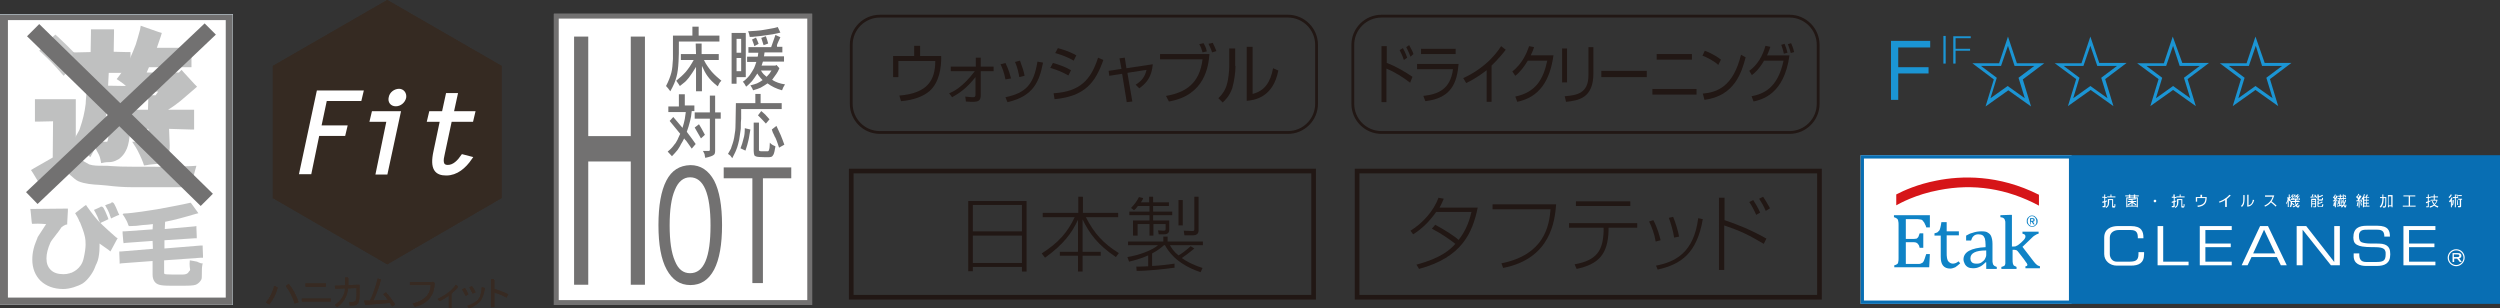 <?xml version="1.0" encoding="utf-8"?>
<!-- Generator: Adobe Illustrator 25.4.1, SVG Export Plug-In . SVG Version: 6.00 Build 0)  -->
<!DOCTYPE svg PUBLIC "-//W3C//DTD SVG 1.1//EN" "http://www.w3.org/Graphics/SVG/1.1/DTD/svg11.dtd">
<svg version="1.1" id="レイヤー_1" xmlns:x="http://ns.adobe.com/Extensibility/1.0/" xmlns:i="http://ns.adobe.com/AdobeIllustrator/10.0/" xmlns:graph="http://ns.adobe.com/Graphs/1.0/"
	 xmlns="http://www.w3.org/2000/svg" xmlns:xlink="http://www.w3.org/1999/xlink" x="0px" y="0px" width="758.6px" height="93.6px"
	 viewBox="0 0 758.6 93.6" style="enable-background:new 0 0 758.6 93.6;" xml:space="preserve">
<rect x="0" y="0" width="758.6" height="93.6" fill="#333333" stroke="none"/>
<style type="text/css">
	.st0{fill:#FFFFFF;}
	.st1{fill:none;stroke:#727171;stroke-width:1.48;}
	.st2{fill:#727171;}
	.st3{fill:#C8C9C9;}
	.st4{fill:#FEFEFE;}
	.st5{fill:#F8F196;}
	.st6{fill:#E48EB3;}
	.st7{fill:#49B5E1;}
	.st8{fill:#BFC0C0;}
	.st9{fill:#352A22;}
	.st10{fill:none;stroke:#FFFFFF;stroke-width:1.11;stroke-miterlimit:10;}
	.st11{fill:#372A22;}
	.st12{fill:none;stroke:#211714;stroke-width:0.855;stroke-miterlimit:10;}
	.st13{fill:#211714;}
	.st14{fill:none;stroke:#211714;stroke-width:1.415;}
	.st15{fill:#086EB3;}
	.st16{fill:#0F83C6;}
	.st17{fill:#D61518;}
	.st18{fill:none;stroke:#FFFFFF;stroke-width:0.355;stroke-miterlimit:10;}
	.st19{fill:#1B95D4;}
</style>
<rect x="168.8" y="4.9" class="st0" width="76.9" height="86.9"/>
<rect x="168.8" y="4.9" class="st1" width="76.9" height="86.9"/>
<polygon class="st2" points="195.7,86.4 191.4,86.4 191.4,49 178.5,49 178.5,86.4 174.2,86.4 174.2,11.1 178.5,11.1 178.5,41.3 
	191.4,41.3 191.4,11.1 195.7,11.1 "/>
<path class="st2" d="M204.8,79.2c-1.1-2.5-1.6-6.1-1.6-10.8s0.5-8.3,1.6-10.8c1-2.5,2.6-3.8,4.6-3.8c4.1,0,6.2,4.9,6.2,14.6
	s-2,14.5-6.2,14.5C207.3,82.9,205.8,81.7,204.8,79.2 M202.2,54.8c-1.6,3.1-2.4,7.6-2.4,13.5s0.8,10.4,2.5,13.5s4,4.7,7.2,4.7
	c3.1,0,5.5-1.5,7.2-4.7c1.6-3.1,2.4-7.6,2.4-13.5s-0.8-10.4-2.4-13.5c-1.7-3.1-4.1-4.7-7.2-4.7C206.2,50.2,203.8,51.7,202.2,54.8"/>
<polygon class="st2" points="240.1,54.1 231.5,54.1 231.5,85.9 228.3,85.9 228.3,54.1 219.6,54.1 219.6,50.8 240.1,50.8 "/>
<path class="st2" d="M211.1,13.2h1.8v3.2h5.2v1.8h-4.5c0.3,0.7,0.7,1.3,1.1,1.9c0.4,0.6,0.8,1.1,1.3,1.7c0.5,0.5,0.9,1,1.4,1.4
	s1,0.9,1.5,1.3c-0.3,0.3-0.5,0.5-0.6,0.7s-0.3,0.6-0.5,1c-1.4-1.1-2.4-2.1-3.1-3.1c-0.6-0.8-1.1-1.8-1.7-3.1v7.7h-1.8v-7.4
	c-0.8,1.3-1.5,2.4-2.2,3.3c-0.4,0.4-0.7,0.9-1.2,1.3s-1,0.8-1.5,1.2c-0.3-0.4-0.6-1-1.1-1.6c1.1-0.9,2.1-1.8,2.9-2.7
	c0.4-0.5,0.8-1,1.2-1.6s0.8-1.3,1.2-2h-3.9v-1.8h4.6L211.1,13.2L211.1,13.2z M210.2,8.1h1.8v2.7h6.3v1.8H206c0,2.8,0,4.8-0.1,6
	c-0.1,2-0.3,3.5-0.6,4.6c-0.2,0.7-0.4,1.4-0.7,2.1s-0.7,1.5-1.2,2.4c-0.5-0.7-0.9-1.2-1.3-1.6c0.8-1.5,1.3-2.9,1.6-4
	s0.4-2.5,0.5-4.2c0-0.3,0-1.1,0-2.5v-4.6h5.9V8.1"/>
<path class="st2" d="M231.7,13.7l1.4-0.5c-0.2-0.7-0.4-1.4-0.7-2.2l-1.4,0.5L231.7,13.7z M229.4,11.4l-1.2,0.6
	c0.4,1.1,0.7,1.8,0.7,2l1.3-0.7C230,12.8,229.8,12.2,229.4,11.4 M231.7,22.5c-0.2-0.2-0.5-0.6-0.8-1.1h3.2c-0.3,0.5-0.5,0.7-0.5,0.8
	c-0.4,0.5-0.8,0.9-1,1.1C232.3,23,232,22.8,231.7,22.5 M235.9,13.3c0.1-0.3,0.4-0.9,0.9-2l-1.5-0.7c-0.2,0.7-0.7,1.9-1.3,3.7h-6.9
	V16h3c0,0.2-0.1,0.5-0.1,0.7s0,0.4-0.1,0.4c0,0.1,0,0.1,0,0.1h-3.2v1.6h2.8c-0.3,0.9-0.5,1.5-0.7,1.9c-0.4,0.7-0.8,1.4-1.3,2.1
	c-0.3,0.4-0.6,0.7-0.9,1c-0.4,0.4-0.7,0.7-1.2,1c0.4,0.4,0.7,0.9,1,1.5c0.8-0.6,1.3-1.2,1.8-1.7c0.5-0.6,1-1.4,1.6-2.3
	c0.3,0.5,0.5,0.8,0.7,1c0.2,0.3,0.5,0.6,0.9,1c-0.5,0.4-1.1,0.7-1.7,1c-0.5,0.2-1.2,0.4-2,0.6c0.4,0.6,0.7,1.1,0.8,1.5
	c1-0.3,1.7-0.5,2.3-0.8c0.7-0.4,1.4-0.8,2.1-1.3c1.2,0.9,2.6,1.6,4.4,2.1c0.2-0.6,0.5-1.2,0.9-1.8c-0.8-0.1-1.5-0.3-2.1-0.5
	c-0.5-0.2-1.1-0.4-1.8-0.9c0.5-0.7,0.9-1.2,1.3-1.8c0.3-0.4,0.6-1,0.9-1.7l-0.9-1l-0.3,0.2h-4.2l0.4-1.2h6.4v-1.6h-6.1
	c0.1-0.3,0.1-0.5,0.1-0.6c0-0.2,0.1-0.4,0.1-0.6h5.4v-1.7h-1.6C235.7,13.8,235.8,13.5,235.9,13.3 M224.9,21.6h-1.4v-4h1.4V21.6z
	 M224.9,16h-1.4v-4.2h1.4V16z M222,25.4h1.5v-2h2.8V10H222V25.4z M229.1,11.1l1.9-0.2c0.9-0.1,2.1-0.3,3.5-0.5l2.3-0.5L236,8.2
	c-0.6,0.2-1.4,0.4-2.2,0.5c-0.9,0.2-1.8,0.3-2.9,0.5c-0.8,0.1-2.1,0.2-3.9,0.3c0.3,0.6,0.4,1.2,0.5,1.7
	C228.1,11.2,228.6,11.2,229.1,11.1"/>
<path class="st2" d="M212.7,42l1.2-1.1c-0.8-1.5-1.4-2.6-1.8-3.2l-1.3,1C211.6,40.2,212.3,41.2,212.7,42 M215.4,34.1h-4.6V36h4.6
	v9.3c0,0.2,0,0.3-0.1,0.4c0,0.1-0.1,0.1-0.2,0.1h-1.8c0.2,0.4,0.4,0.7,0.5,1c0,0.2,0.1,0.6,0.2,1.1c1.4-0.3,2.3-0.6,2.7-1
	c0.2-0.2,0.3-0.6,0.3-1.2V36h1.7v-1.9H217V29h-1.6V34.1z M206,32.3h-3.2V34h5.3c-0.1,0.7-0.2,1.4-0.3,2.1c-0.1,0.7-0.4,1.6-0.7,2.7
	l-2.8-3.3l-1.1,1.2c0.9,1.1,2,2.4,3.2,3.9c-0.2,0.5-0.4,0.9-0.6,1.3c-0.1,0.3-0.3,0.7-0.5,1c-0.2,0.4-0.4,0.7-0.7,1
	c-0.4,0.6-1,1.3-2,2.1c0.4,0.4,0.8,0.9,1.3,1.4c0.6-0.6,1.2-1.3,1.7-1.9c0.3-0.5,0.7-1,1-1.7c0.4-0.6,0.7-1.2,1-1.8
	c0.1,0.1,0.1,0.2,0.3,0.4c0.1,0.1,0.2,0.2,0.3,0.3c0.4,0.5,0.9,1.3,1.7,2.4l1.2-1.4c-0.6-0.9-1.5-2.1-2.7-3.7c0.4-1.1,0.7-2.1,1-3.3
	c0.2-0.7,0.4-1.7,0.5-3h0.8V32h-2.9v-3.4H206V32.3"/>
<path class="st2" d="M225.6,42.1c-0.2,0.9-0.5,1.9-0.9,2.9l1.5,0.7c0.4-1.1,0.7-2.2,0.9-3.1c0.1-0.4,0.2-0.9,0.3-1.6
	c0.1-0.7,0.2-1.2,0.3-1.7l-1.7-0.4C226,40.2,225.9,41.2,225.6,42.1 M234.5,40.2c0.1,0.3,0.3,0.5,0.4,0.8c0.1,0.3,0.2,0.5,0.4,0.8
	c0.1,0.3,0.2,0.5,0.3,0.7c0.2,0.6,0.5,1.3,0.8,2.3l1.6-0.9c-0.3-0.9-0.7-1.9-1.1-2.9c-0.4-0.9-0.9-1.9-1.3-2.8l-1.4,1.1
	C234.3,39.6,234.4,39.9,234.5,40.2 M228.7,45.8c0,0.6,0.1,1,0.2,1.3c0.1,0.2,0.3,0.3,0.6,0.4c0.3,0.1,1.1,0.2,2.6,0.2
	c0.7,0,1.1,0,1.3,0s0.4-0.1,0.6-0.1c0.3-0.1,0.5-0.3,0.7-0.7s0.4-1.2,0.6-2.5c-0.5-0.2-0.8-0.4-1-0.5s-0.4-0.3-0.7-0.6
	c0,0.7-0.1,1.2-0.1,1.6c-0.1,0.5-0.2,0.8-0.3,0.9c-0.1,0-0.1,0.1-0.2,0.1c-0.1,0-0.3,0-0.6,0h-1.2c-0.4,0-0.6,0-0.7-0.1
	c-0.1,0-0.1-0.1-0.2-0.2c0-0.1,0-0.4,0-1v-7.4h-1.6L228.7,45.8L228.7,45.8z M232.5,35.1c-0.2-0.3-0.7-0.7-1.5-1.4l-1,1.3
	c0.9,0.9,1.7,1.7,2.4,2.5l1.1-1.3C233.2,35.9,232.9,35.5,232.5,35.1 M229.2,31.3h-5.9c-0.1,5-0.1,7.7-0.2,8.3
	c-0.2,1.5-0.4,2.9-0.8,4c-0.2,0.6-0.4,1.1-0.5,1.5c-0.2,0.3-0.5,0.9-0.9,1.6c0.3,0.2,0.6,0.4,0.7,0.5c0.2,0.2,0.3,0.5,0.6,0.8
	l0.7-1.4c0.2-0.4,0.5-1,0.8-1.9c0.2-0.6,0.4-1.4,0.6-2.3c0.1-0.6,0.2-1.5,0.4-2.7c0.1-0.4,0.1-0.9,0.1-1.5s0-1.3,0.1-2.2
	c0-0.9,0-1.8,0-2.9h12.3v-1.8h-6.4v-2.8h-1.6L229.2,31.3"/>
<rect y="4.4" class="st0" width="70.6" height="88.1"/>
<path class="st3" d="M16.1,36.8l-0.1,11c0,0-4.7,2.7-5.6,3.2l-1,0.6l0.6,0.9l2.6,4.3l0.6,1l1-0.7c1.8-1.3,3.1-2.4,4.2-3.3
	c0.9-0.7,1.8-1.5,2.1-1.6c0,0,0.3,0.5,0.9,1c0.9,0.8,1.7,1.5,2.4,1.8c1.9,0.8,4.3,1,6.4,1.1c0.8,0.1,1.6,0.1,2.3,0.2
	c2.4,0.3,5,0.5,7.5,0.5h17.7l0.2-0.8l0.7-2.1l0.6-2.2l0.4-1.4l-1.5,0.1c-0.1,0-8,0.3-12,0.2h-4.8c-3.7,0-6.2-0.1-7.4-0.2
	c-0.8-0.1-1.7-0.1-2.6-0.1c-1.5,0-3,0-4.2-0.4C25.4,49,23,47.5,23,47.5V31.2v-1.1H10.6v6.8h1.1L16.1,36.8"/>
<path class="st3" d="M16,11.2l-3.3,3.4l-0.8,0.8l0.8,0.7c2.3,2.1,4.2,4.1,5.8,6l0.8,0.9l0.8-0.8l3.6-3.5l0.7-0.7l-0.7-0.8
	c-2.3-2.4-4.4-4.4-6.1-6l-0.8-0.7L16,11.2"/>
<path class="st3" d="M22,16.9v5.2h1.1h3.2c0,0,0.1,1.8,0.1,3.1c0,1.3-0.1,2.5-0.2,3.6s-0.2,2-0.2,2.7c-0.3,2.6-0.9,5-1.7,7.3
	c-0.2,0.7-0.4,1-0.8,1.7c-0.3,0.5-0.7,1.2-1.3,2.4L21.6,44l1.2,0.4c0.6,0.2,2.8,1.5,3.5,2.3l1.1,1l0.7-1.3l1.1-2.1
	c0.8-1.6,1.2-2.6,1.8-4.2c1.1-3.2,1.6-8,1.6-8h0.9c-0.3,6.9-0.5,10.1-1,11l0.1-0.1c0,0-0.1,0-0.3,0H28l0.8,1.6
	c0.2,0.3,0.4,0.7,0.5,1c0.5,0.9,1,1.7,1.2,2.9l0.2,1l1-0.2c0.5-0.1,0.9-0.1,1.3-0.1c0.6,0,1.3-0.1,2-0.4c0.6-0.3,1.1-0.5,1.4-0.8
	c0.7-0.6,1.3-1.3,1.7-2.1c0.6-1,1-2.5,1.2-4.4c0.2-1.5,0.4-6.2,0.6-14.3v-1.1h-1.1l-6-0.1l0.2-3.9h5.5h1.1v-6.3h-1.1l-4-0.1l0.1-5.8
	v-1h-7V10l-0.1,5.8l-4.4,0.1H22V16.9"/>
<path class="st3" d="M48.1,9.7l-4.3-1.5l-1.1-0.4L42.5,9c-0.5,1.8-0.9,3.3-1.3,4.5c-0.4,1.1-1.1,2.8-2,4.8c-0.6,1.2-1.6,2.8-3.1,4.8
	L35.4,24l0.9,0.6c1.2,0.8,1.6,1.2,1.8,1.4c0.2,0.2,0.6,0.6,1.2,1.6l0.8,1.3l0.6-1.1H48l-0.8,1.1H45V30l-0.1,3.3h-5.1h-1.1v6h1.1
	l5.2-0.2c0,0,0.5,2.8-0.2,3.8L42.1,43h-2l1.1,1.7c0.6,0.9,1.8,3.5,2.2,4.6l0.3,0.9l0.9-0.1c0.8-0.2,1.6-0.2,2.3-0.3
	c1.3-0.1,2.4-0.2,3.2-0.9c1.4-1.3,1.4-4.2,1.4-4.7l-0.2-5.1l6.5,0.2h1.1v-6h-1.1H51c1.5-0.9,2.8-1.9,3.8-2.7L59,27l0.8-0.7L59,25.5
	l-3.3-3.6l-0.6-0.7L54.3,22h-9.8l0.7-1.6H57h1.1v-5.9H47.6c0,0,1-2.9,1.2-3.5l0.3-1L48.1,9.7"/>
<path class="st3" d="M30.3,62.9l-1.1,0.5l-0.7,0.3l0.4,0.7c0.5,0.9,1,2,1.1,2.5c0,0.1,0.1,0.1,0.1,0.1l0.3,0.7l0.6-0.3l1.3-0.6
	l0.6-0.3l-0.2-0.6c-1.2-2.9-1.4-3.3-2.1-3.2L30.3,62.9"/>
<path class="st3" d="M33.8,61.6L32.6,62l-0.7,0.3l0.4,0.7c0.5,0.8,1,2,1.1,2.5c0,0.1,0.1,0.1,0.1,0.2l0.2,0.6l0.6-0.3l1.3-0.6
	l0.6-0.2l-0.3-0.6c-1.2-2.9-1.4-3.3-2.1-3.2L33.8,61.6"/>
<path class="st3" d="M29.7,66.9c-1.5-1.7-3.2-4.1-3.2-4.1l-0.4-0.6l-0.6,0.4l-2.2,1.7l-0.5,0.4l0.3,0.5c0,0,0.7,1.1,1,2l0.2,0.3
	c0.4,1,1.2,3,1.4,4.1l0.1,0.4c0.2,1.2,0.4,2.8-0.4,6.3c-0.7,3.5-3.7,4.4-3.8,4.5h-0.1h-0.1L21.1,83l0.1-0.1
	c-0.6,0.2-1.2,0.3-1.9,0.3c-1.7,0-3-0.4-3.9-1.3s-1.3-2-1.3-3.5c0-1.4,0.4-3,1.2-4.8c0.1-0.3,1-1.5,1.5-2.1c0.3-0.4,0.5-0.7,0.7-0.9
	c0.5-0.7,0.9-1.2,1.2-1.7c0.2-0.2,0.8-0.5,1.2-0.7l0.5-0.1v-0.5l0.2-3.6v-0.7h-0.7l-10,0.1H9.2l0.1,0.7l0.3,3.1l0.1,0.7h0.7
	C11.6,67.8,14,68,14,68l-2.6,4l0,0v0.1c0,0.1-1,2.3-1.2,3.4c-0.3,1.2-0.4,2.3-0.4,3.3c0,2.6,0.9,4.8,2.5,6.4c1.7,1.6,4,2.5,6.9,2.5
	c1.9,0,4.4-0.8,5.9-1.7c1.5-1,3-3.1,3.6-4.6c0.2-0.4,0.3-0.9,0.6-1.4c1.1-2.2,0.9-6.1,0.9-6.1l2.7,1.9l0.6,0.5l0.4-0.7l1.5-2.8
	l0.3-0.5L35.2,72C35.2,72,31.2,68.5,29.7,66.9"/>
<path class="st3" d="M59.7,64l-1.6-2.2l-0.3-0.3l-0.4,0.1c-1.1,0.3-8.5,1.7-9.7,1.9c-2,0.3-7.2,1.2-10.2,1.3L37.2,65l0.6,0.9
	c0.5,0.8,0.9,1.6,1.1,2.3l0.2,0.4h0.5c1.2,0,2.4-0.1,3.6-0.3c1.2-0.1,1.9-0.1,3.2-0.3l-0.1,1.6l-8.5,0.6h-0.6v0.6l0.2,2.4l0.1,0.6
	l0.6-0.1l8.2-0.6l0.1,2.4l-9.6,0.8h-0.6v0.6l0.1,2.5V80l0.6-0.1l9.4-0.7v4.1c0,0.9,0.2,1.5,0.5,2s0.8,0.9,1.5,1.1
	c0.6,0.2,1.7,0.3,3.5,0.3h4.3c2.5,0,3.3-0.2,3.7-0.5c0.5-0.3,1-0.8,1.3-1.4c0.3-0.5,0-2.9,0.3-4.4l0.1-0.5H61
	c-0.5-0.2-0.9-0.3-1.2-0.5c-0.3-0.1-2.2-0.4-2.2-0.4c-0.2,1.5,0.1,2.6,0.1,2.9c-0.1,0.2-0.2,0.4-0.3,0.4l0,0c-0.1,0-0.2,1-1.9,1
	h-3.3c-1.6,0-1.9-0.1-2-0.1s-0.2-0.1-0.3-0.1c0-0.1-0.1-0.1-0.1-0.2V79L61,78.2h0.6v-0.6l-0.1-2.5v-0.6h-0.6l-11,0.9v-2.5l9.2-0.6
	h0.6v-0.6l-0.1-2.5v-0.6L59,68.7l-9,0.8l0.1-2.2c2.7-0.5,6.3-1.5,9.3-2.4l0.8-0.2L59.7,64"/>
<polygon class="st4" points="65.5,10.5 62.1,7.1 36.5,31.3 11.9,7.3 8.2,11 32.7,34.9 7.9,58.3 11.4,61.9 36.2,38.3 60.9,62.5 
	64.6,58.8 40,34.7 "/>
<polygon class="st5" points="65.5,10.5 62.1,7.1 36.5,31.3 11.9,7.3 8.2,11 32.7,34.9 7.9,58.3 11.4,61.9 36.2,38.3 60.9,62.5 
	64.6,58.8 40,34.7 "/>
<polygon class="st6" points="65.5,10.5 62.1,7.1 36.5,31.3 11.9,7.3 8.2,11 32.7,34.9 7.9,58.3 11.4,61.9 36.2,38.3 60.9,62.5 
	64.6,58.8 40,34.7 "/>
<polygon class="st7" points="65.5,10.5 62.1,7.1 36.5,31.3 11.9,7.3 8.2,11 32.7,34.9 7.9,58.3 11.4,61.9 36.2,38.3 60.9,62.5 
	64.6,58.8 40,34.7 "/>
<path class="st4" d="M2.4,90.3h66.1V6.1H2.4V90.3z M0,4.4h70.6v88.1H0V4.4z"/>
<path class="st5" d="M2.4,90.3h66.1V6.1H2.4V90.3z M0,4.4h70.6v88.1H0V4.4z"/>
<path class="st6" d="M2.4,90.3h66.1V6.1H2.4V90.3z M0,4.4h70.6v88.1H0V4.4z"/>
<path class="st7" d="M2.4,90.3h66.1V6.1H2.4V90.3z M0,4.4h70.6v88.1H0V4.4z"/>
<rect y="4.4" class="st0" width="70.6" height="88.1"/>
<path class="st8" d="M16.1,36.8l-0.1,11c0,0-4.7,2.7-5.6,3.2l-1,0.6l0.6,0.9l2.6,4.3l0.6,1l1-0.7c1.8-1.3,3.1-2.4,4.2-3.3
	c0.9-0.7,1.8-1.5,2.1-1.6c0,0,0.3,0.5,0.9,1c0.9,0.8,1.7,1.5,2.4,1.8c1.9,0.8,4.3,1,6.4,1.1c0.8,0.1,1.6,0.1,2.3,0.2
	c2.4,0.3,5,0.5,7.5,0.5h17.7l0.2-0.8l0.7-2.1l0.6-2.2l0.4-1.4l-1.5,0.1c-0.1,0-8,0.3-12,0.2h-4.8c-3.7,0-6.2-0.1-7.4-0.2
	c-0.8-0.1-1.7-0.1-2.6-0.1c-1.5,0-3,0-4.2-0.4C25.4,49,23,47.5,23,47.5V31.2v-1.1H10.6v6.8h1.1L16.1,36.8"/>
<path class="st3" d="M16,11.2l-3.3,3.4l-0.8,0.8l0.8,0.7c2.3,2.1,4.2,4.1,5.8,6l0.8,0.9l0.8-0.8l3.6-3.5l0.7-0.7l-0.7-0.8
	c-2.3-2.4-4.4-4.4-6.1-6l-0.8-0.7L16,11.2"/>
<path class="st8" d="M22,16.9v5.2h1.1h3.2c0,0,0.1,1.8,0.1,3.1c0,1.3-0.1,2.5-0.2,3.6s-0.2,2-0.2,2.7c-0.3,2.6-0.9,5-1.7,7.3
	c-0.2,0.7-0.4,1-0.8,1.7c-0.3,0.5-0.7,1.2-1.3,2.4L21.6,44l1.2,0.4c0.6,0.2,2.8,1.5,3.5,2.3l1.1,1l0.7-1.3l1.1-2.1
	c0.8-1.6,1.2-2.6,1.8-4.2c1.1-3.2,1.6-8,1.6-8h0.9c-0.3,6.9-0.5,10.1-1,11l0.1-0.1c0,0-0.1,0-0.3,0H28l0.8,1.6
	c0.2,0.3,0.4,0.7,0.5,1c0.5,0.9,1,1.7,1.2,2.9l0.2,1l1-0.2c0.5-0.1,0.9-0.1,1.3-0.1c0.6,0,1.3-0.1,2-0.4c0.6-0.3,1.1-0.5,1.4-0.8
	c0.7-0.6,1.3-1.3,1.7-2.1c0.6-1,1-2.5,1.2-4.4c0.2-1.5,0.4-6.2,0.6-14.3v-1.1h-1.1l-6-0.1l0.2-3.9h5.5h1.1v-6.3h-1.1l-4-0.1l0.1-5.8
	v-1h-7V10l-0.1,5.8l-4.4,0.1H22V16.9"/>
<path class="st8" d="M48.1,9.7l-4.3-1.5l-1.1-0.4L42.5,9c-0.5,1.8-0.9,3.3-1.3,4.5c-0.4,1.1-1.1,2.8-2,4.8c-0.6,1.2-1.6,2.8-3.1,4.8
	L35.4,24l0.9,0.6c1.2,0.8,1.6,1.2,1.8,1.4c0.2,0.2,0.6,0.6,1.2,1.6l0.8,1.3l0.6-1.1H48l-0.8,1.1H45V30l-0.1,3.3h-5.1h-1.1v6h1.1
	l5.2-0.2c0,0,0.5,2.8-0.2,3.8L42.1,43h-2l1.1,1.7c0.6,0.9,1.8,3.5,2.2,4.6l0.3,0.9l0.9-0.1c0.8-0.2,1.6-0.2,2.3-0.3
	c1.3-0.1,2.4-0.2,3.2-0.9c1.4-1.3,1.4-4.2,1.4-4.7l-0.2-5.1l6.5,0.2h1.1v-6h-1.1H51c1.5-0.9,2.8-1.9,3.8-2.7L59,27l0.8-0.7L59,25.5
	l-3.3-3.6l-0.6-0.7L54.3,22h-9.8l0.7-1.6H57h1.1v-5.9H47.6c0,0,1-2.9,1.2-3.5l0.3-1L48.1,9.7"/>
<path class="st8" d="M30.3,62.9l-1.1,0.5l-0.7,0.3l0.4,0.7c0.5,0.9,1,2,1.1,2.5c0,0.1,0.1,0.1,0.1,0.1l0.3,0.7l0.6-0.3l1.3-0.6
	l0.6-0.3l-0.2-0.6c-1.2-2.9-1.4-3.3-2.1-3.2L30.3,62.9"/>
<path class="st8" d="M33.8,61.6L32.6,62l-0.7,0.3l0.4,0.7c0.5,0.8,1,2,1.1,2.5c0,0.1,0.1,0.1,0.1,0.2l0.2,0.6l0.6-0.3l1.3-0.6
	l0.6-0.2l-0.3-0.6c-1.2-2.9-1.4-3.3-2.1-3.2L33.8,61.6"/>
<path class="st8" d="M29.7,66.9c-1.5-1.7-3.2-4.1-3.2-4.1l-0.4-0.6l-0.6,0.4l-2.2,1.7l-0.5,0.4l0.3,0.5c0,0,0.7,1.1,1,2l0.2,0.3
	c0.4,1,1.2,3,1.4,4.1l0.1,0.4c0.2,1.2,0.4,2.8-0.4,6.3c-0.7,3.5-3.7,4.4-3.8,4.5h-0.1h-0.1L21.1,83l0.1-0.1
	c-0.6,0.2-1.2,0.3-1.9,0.3c-1.7,0-3-0.4-3.9-1.3s-1.3-2-1.3-3.5c0-1.4,0.4-3,1.2-4.8c0.1-0.3,1-1.5,1.5-2.1c0.3-0.4,0.5-0.7,0.7-0.9
	c0.5-0.7,0.9-1.2,1.2-1.7c0.2-0.2,0.8-0.5,1.2-0.7l0.5-0.1v-0.5l0.2-3.6v-0.7h-0.7l-10,0.1H9.2l0.1,0.7l0.3,3.1l0.1,0.7h0.7
	C11.6,67.8,14,68,14,68l-2.6,4l0,0v0.1c0,0.1-1,2.3-1.2,3.4c-0.3,1.2-0.4,2.3-0.4,3.3c0,2.6,0.9,4.8,2.5,6.4c1.7,1.6,4,2.5,6.9,2.5
	c1.9,0,4.4-0.8,5.9-1.7c1.5-1,3-3.1,3.6-4.6c0.2-0.4,0.3-0.9,0.6-1.4c1.1-2.2,0.9-6.1,0.9-6.1l2.7,1.9l0.6,0.5l0.4-0.7l1.5-2.8
	l0.3-0.5L35.2,72C35.2,72,31.2,68.5,29.7,66.9"/>
<path class="st8" d="M59.7,64l-1.6-2.2l-0.3-0.3l-0.4,0.1c-1.1,0.3-8.5,1.7-9.7,1.9c-2,0.3-7.2,1.2-10.2,1.3L37.2,65l0.6,0.9
	c0.5,0.8,0.9,1.6,1.1,2.3l0.2,0.4h0.5c1.2,0,2.4-0.1,3.6-0.3c1.2-0.1,1.9-0.1,3.2-0.3l-0.1,1.6l-8.5,0.6h-0.6v0.6l0.2,2.4l0.1,0.6
	l0.6-0.1l8.2-0.6l0.1,2.4l-9.6,0.8h-0.6v0.6l0.1,2.5V80l0.6-0.1l9.4-0.7v4.1c0,0.9,0.2,1.5,0.5,2s0.8,0.9,1.5,1.1
	c0.6,0.2,1.7,0.3,3.5,0.3h4.3c2.5,0,3.3-0.2,3.7-0.5c0.5-0.3,1-0.8,1.3-1.4c0.3-0.5,0-2.9,0.3-4.4l0.1-0.5H61
	c-0.5-0.2-0.9-0.3-1.2-0.5c-0.3-0.1-2.2-0.4-2.2-0.4c-0.2,1.5,0.1,2.6,0.1,2.9c-0.1,0.2-0.2,0.4-0.3,0.4l0,0c-0.1,0-0.2,1-1.9,1
	h-3.3c-1.6,0-1.9-0.1-2-0.1s-0.2-0.1-0.3-0.1c0-0.1-0.1-0.1-0.1-0.2V79L61,78.2h0.6v-0.6l-0.1-2.5v-0.6h-0.6l-11,0.9v-2.5l9.2-0.6
	h0.6v-0.6l-0.1-2.5v-0.6L59,68.7l-9,0.8l0.1-2.2c2.7-0.5,6.3-1.5,9.3-2.4l0.8-0.2L59.7,64"/>
<polygon class="st2" points="65.5,10.5 62.1,7.1 36.5,31.3 11.9,7.3 8.2,11 32.7,34.9 7.9,58.3 11.4,61.9 36.2,38.3 60.9,62.5 
	64.6,58.8 40,34.7 "/>
<path class="st2" d="M2.4,90.3h66.1V6.1H2.4V90.3z M0,4.4h70.6v88.1H0V4.4z"/>
<polygon class="st9" points="152.2,60.1 117.5,80.2 82.8,60.1 82.8,20 117.5,0 152.2,20 "/>
<polygon class="st0" points="109.2,30.1 98.7,30.1 96.9,38.6 104.8,38.6 104.3,40.7 96.4,40.7 94,52.3 91.4,52.3 96.6,28 109.7,28 
	"/>
<polygon class="st10" points="109.2,30.1 98.7,30.1 96.9,38.6 104.8,38.6 104.3,40.7 96.4,40.7 94,52.3 91.4,52.3 96.6,28 109.7,28 
	"/>
<path class="st0" d="M117.9,36.4h-5.1l0.5-2.1h7.7l-3.9,18.1h-2.5L117.9,36.4z M122.7,29.6c-0.3,1.2-1.4,2.1-2.6,2.1
	s-1.9-0.9-1.6-2.1c0.2-1.2,1.4-2.1,2.6-2.1C122.1,27.5,122.9,28.4,122.7,29.6"/>
<path class="st10" d="M117.9,36.4h-5.1l0.5-2.1h7.7l-3.9,18.1h-2.5L117.9,36.4L117.9,36.4z M122.7,29.6c-0.3,1.2-1.4,2.1-2.6,2.1
	s-1.9-0.9-1.6-2.1c0.2-1.2,1.4-2.1,2.6-2.1C122.1,27.5,122.9,28.4,122.7,29.6L122.7,29.6z"/>
<path class="st0" d="M143.1,36.4h-6.5l-2.2,10.3c-0.4,1.7-0.8,3.9,1.5,3.9c1.9,0,3.4-1.6,4.5-3.2l2.3,0.6c-1.8,2.6-4.2,4.7-7.3,4.7
	c-2.9,0-4.5-1.4-3.3-6.8l2-9.5h-3.9l0.5-2.1h3.9l1.2-5.5h2.5l-1.2,5.5h6.5L143.1,36.4"/>
<path class="st10" d="M143.1,36.4h-6.5l-2.2,10.3c-0.4,1.7-0.8,3.9,1.5,3.9c1.9,0,3.4-1.6,4.5-3.2l2.3,0.6c-1.8,2.6-4.2,4.7-7.3,4.7
	c-2.9,0-4.5-1.4-3.3-6.8l2-9.5h-3.9l0.5-2.1h3.9l1.2-5.5h2.5l-1.2,5.5h6.5L143.1,36.4L143.1,36.4z"/>
<path class="st11" d="M84.2,87.5c-0.5,1.8-1.3,3.4-2.5,4.9l-1-0.6c1.2-1.5,2.1-3.2,2.5-5.1l1,0.5V87.5 M86.7,86.8l0.9-0.7
	c1.4,1.8,2.4,3.7,3,5.6l-1.2,0.4C88.7,89.9,87.8,88.2,86.7,86.8"/>
<path class="st11" d="M91.6,90.6h8.8v0.9h-8.8V90.6z M92.7,86h6.2v1h-6.2V86z"/>
<path class="st11" d="M108,87.4l-2.4,0.1c-0.2,2.4-1.3,4.3-3.3,5.7l-0.7-0.7c2-1.3,3-3,3.1-5l-3,0.1l-0.1-0.9l3.1-0.1v-2.4h0.9
	l0.1,0.3v2l3.4-0.1V89c0,1.4-0.1,2.4-0.4,2.9c-0.3,0.6-0.8,0.8-1.6,0.8h-1l-0.1-1.1l1.1,0.1l0.8-0.4c0.2-0.5,0.3-1.2,0.3-2.4v-1.5"
	/>
<path class="st11" d="M110.5,91.2h1.8c1-2.2,1.8-4.5,2.3-6.7l1,0.3l-0.1,0.4c-0.5,2-1.3,4-2.2,6l4.4-0.2c-0.6-0.8-1.1-1.4-1.4-1.7
	l0.8-0.6c1,1.1,1.9,2.3,2.8,3.7L119,93l-0.7-1.1l-7.1,0.6h-0.4L110.5,91.2"/>
<path class="st11" d="M125.2,92.1c3.5-0.8,5.4-2.7,5.5-5.6h-6.3v-0.9h6.4l0.6-0.1l0.5,0.4c-0.1,3.8-2.1,6.2-6,7.2L125.2,92.1"/>
<path class="st11" d="M137,93.6h-0.8v-3.9c-0.6,0.5-1.5,1-2.8,1.7l-0.6-0.7c2.7-1.3,4.5-2.7,5.5-4.3L139,87l-0.2,0.3
	c-0.5,0.6-1.1,1.2-1.8,1.8L137,93.6"/>
<path class="st11" d="M140.2,87.8l0.9-0.4c0.4,0.5,0.7,1.2,1,1.9l-0.8,0.5C140.9,89,140.5,88.3,140.2,87.8 M145.5,91.6
	c-0.8,0.8-1.9,1.5-3.2,2l-0.5-0.8c1.3-0.4,2.3-1,3.1-1.7c0.8-0.8,1.2-2.1,1.3-4l0.9,0.3v0.3C146.8,89.4,146.3,90.8,145.5,91.6
	 M142.4,87.2l0.8-0.4c0.4,0.5,0.8,1.2,1.1,1.9l-0.9,0.4C143.1,88.4,142.7,87.7,142.4,87.2"/>
<path class="st11" d="M154.2,89.3l-0.5,1c-1.5-0.8-2.7-1.3-3.7-1.5v4.4h-1v-8.5h0.8L150,85v2.7C151.4,88.1,152.8,88.6,154.2,89.3"/>
<rect x="168.8" y="4.9" class="st0" width="76.9" height="86.9"/>
<rect x="168.8" y="4.9" class="st1" width="76.9" height="86.9"/>
<polygon class="st2" points="195.7,86.4 191.4,86.4 191.4,49 178.5,49 178.5,86.4 174.2,86.4 174.2,11.1 178.5,11.1 178.5,41.3 
	191.4,41.3 191.4,11.1 195.7,11.1 "/>
<path class="st2" d="M204.8,79.2c-1.1-2.5-1.6-6.1-1.6-10.8s0.5-8.3,1.6-10.8c1-2.5,2.6-3.8,4.6-3.8c4.1,0,6.2,4.9,6.2,14.6
	s-2,14.5-6.2,14.5C207.3,82.9,205.8,81.7,204.8,79.2 M202.2,54.8c-1.6,3.1-2.4,7.6-2.4,13.5s0.8,10.4,2.5,13.5s4,4.7,7.2,4.7
	c3.1,0,5.5-1.5,7.2-4.7c1.6-3.1,2.4-7.6,2.4-13.5s-0.8-10.4-2.4-13.5c-1.7-3.1-4.1-4.7-7.2-4.7C206.2,50.2,203.8,51.7,202.2,54.8"/>
<polygon class="st2" points="240.1,54.1 231.5,54.1 231.5,85.9 228.3,85.9 228.3,54.1 219.6,54.1 219.6,50.8 240.1,50.8 "/>
<path class="st2" d="M211.1,13.2h1.8v3.2h5.2v1.8h-4.5c0.3,0.7,0.7,1.3,1.1,1.9c0.4,0.6,0.8,1.1,1.3,1.7c0.5,0.5,0.9,1,1.4,1.4
	s1,0.9,1.5,1.3c-0.3,0.3-0.5,0.5-0.6,0.7s-0.3,0.6-0.5,1c-1.4-1.1-2.4-2.1-3.1-3.1c-0.6-0.8-1.1-1.8-1.7-3.1v7.7h-1.8v-7.4
	c-0.8,1.3-1.5,2.4-2.2,3.3c-0.4,0.4-0.7,0.9-1.2,1.3s-1,0.8-1.5,1.2c-0.3-0.4-0.6-1-1.1-1.6c1.1-0.9,2.1-1.8,2.9-2.7
	c0.4-0.5,0.8-1,1.2-1.6s0.8-1.3,1.2-2h-3.9v-1.8h4.6L211.1,13.2L211.1,13.2z M210.2,8.1h1.8v2.7h6.3v1.8H206c0,2.8,0,4.8-0.1,6
	c-0.1,2-0.3,3.5-0.6,4.6c-0.2,0.7-0.4,1.4-0.7,2.1s-0.7,1.5-1.2,2.4c-0.5-0.7-0.9-1.2-1.3-1.6c0.8-1.5,1.3-2.9,1.6-4
	s0.4-2.5,0.5-4.2c0-0.3,0-1.1,0-2.5v-4.6h5.9V8.1"/>
<path class="st2" d="M231.7,13.7l1.4-0.5c-0.2-0.7-0.4-1.4-0.7-2.2l-1.4,0.5L231.7,13.7z M229.4,11.4l-1.2,0.6
	c0.4,1.1,0.7,1.8,0.7,2l1.3-0.7C230,12.8,229.8,12.2,229.4,11.4 M231.7,22.5c-0.2-0.2-0.5-0.6-0.8-1.1h3.2c-0.3,0.5-0.5,0.7-0.5,0.8
	c-0.4,0.5-0.8,0.9-1,1.1C232.3,23,232,22.8,231.7,22.5 M235.9,13.3c0.1-0.3,0.4-0.9,0.9-2l-1.5-0.7c-0.2,0.7-0.7,1.9-1.3,3.7h-6.9
	V16h3c0,0.2-0.1,0.5-0.1,0.7s0,0.4-0.1,0.4c0,0.1,0,0.1,0,0.1h-3.2v1.6h2.8c-0.3,0.9-0.5,1.5-0.7,1.9c-0.4,0.7-0.8,1.4-1.3,2.1
	c-0.3,0.4-0.6,0.7-0.9,1c-0.4,0.4-0.7,0.7-1.2,1c0.4,0.4,0.7,0.9,1,1.5c0.8-0.6,1.3-1.2,1.8-1.7c0.5-0.6,1-1.4,1.6-2.3
	c0.3,0.5,0.5,0.8,0.7,1c0.2,0.3,0.5,0.6,0.9,1c-0.5,0.4-1.1,0.7-1.7,1c-0.5,0.2-1.2,0.4-2,0.6c0.4,0.6,0.7,1.1,0.8,1.5
	c1-0.3,1.7-0.5,2.3-0.8c0.7-0.4,1.4-0.8,2.1-1.3c1.2,0.9,2.6,1.6,4.4,2.1c0.2-0.6,0.5-1.2,0.9-1.8c-0.8-0.1-1.5-0.3-2.1-0.5
	c-0.5-0.2-1.1-0.4-1.8-0.9c0.5-0.7,0.9-1.2,1.3-1.8c0.3-0.4,0.6-1,0.9-1.7l-0.9-1l-0.3,0.2h-4.2l0.4-1.2h6.4v-1.6h-6.1
	c0.1-0.3,0.1-0.5,0.1-0.6c0-0.2,0.1-0.4,0.1-0.6h5.4v-1.7h-1.6C235.7,13.8,235.8,13.5,235.9,13.3 M224.9,21.6h-1.4v-4h1.4V21.6z
	 M224.9,16h-1.4v-4.2h1.4V16z M222,25.4h1.5v-2h2.8V10H222V25.4z M229.1,11.1l1.9-0.2c0.9-0.1,2.1-0.3,3.5-0.5l2.3-0.5L236,8.2
	c-0.6,0.2-1.4,0.4-2.2,0.5c-0.9,0.2-1.8,0.3-2.9,0.5c-0.8,0.1-2.1,0.2-3.9,0.3c0.3,0.6,0.4,1.2,0.5,1.7
	C228.1,11.2,228.6,11.2,229.1,11.1"/>
<path class="st2" d="M212.7,42l1.2-1.1c-0.8-1.5-1.4-2.6-1.8-3.2l-1.3,1C211.6,40.2,212.3,41.2,212.7,42 M215.4,34.1h-4.6V36h4.6
	v9.3c0,0.2,0,0.3-0.1,0.4c0,0.1-0.1,0.1-0.2,0.1h-1.8c0.2,0.4,0.4,0.7,0.5,1c0,0.2,0.1,0.6,0.2,1.1c1.4-0.3,2.3-0.6,2.7-1
	c0.2-0.2,0.3-0.6,0.3-1.2V36h1.7v-1.9H217V29h-1.6V34.1z M206,32.3h-3.2V34h5.3c-0.1,0.7-0.2,1.4-0.3,2.1c-0.1,0.7-0.4,1.6-0.7,2.7
	l-2.8-3.3l-1.1,1.2c0.9,1.1,2,2.4,3.2,3.9c-0.2,0.5-0.4,0.9-0.6,1.3c-0.1,0.3-0.3,0.7-0.5,1c-0.2,0.4-0.4,0.7-0.7,1
	c-0.4,0.6-1,1.3-2,2.1c0.4,0.4,0.8,0.9,1.3,1.4c0.6-0.6,1.2-1.3,1.7-1.9c0.3-0.5,0.7-1,1-1.7c0.4-0.6,0.7-1.2,1-1.8
	c0.1,0.1,0.1,0.2,0.3,0.4c0.1,0.1,0.2,0.2,0.3,0.3c0.4,0.5,0.9,1.3,1.7,2.4l1.2-1.4c-0.6-0.9-1.5-2.1-2.7-3.7c0.4-1.1,0.7-2.1,1-3.3
	c0.2-0.7,0.4-1.7,0.5-3h0.8V32h-2.9v-3.4H206V32.3"/>
<path class="st2" d="M225.6,42.1c-0.2,0.9-0.5,1.9-0.9,2.9l1.5,0.7c0.4-1.1,0.7-2.2,0.9-3.1c0.1-0.4,0.2-0.9,0.3-1.6
	c0.1-0.7,0.2-1.2,0.3-1.7l-1.7-0.4C226,40.2,225.9,41.2,225.6,42.1 M234.5,40.2c0.1,0.3,0.3,0.5,0.4,0.8c0.1,0.3,0.2,0.5,0.4,0.8
	c0.1,0.3,0.2,0.5,0.3,0.7c0.2,0.6,0.5,1.3,0.8,2.3l1.6-0.9c-0.3-0.9-0.7-1.9-1.1-2.9c-0.4-0.9-0.9-1.9-1.3-2.8l-1.4,1.1
	C234.3,39.6,234.4,39.9,234.5,40.2 M228.7,45.8c0,0.6,0.1,1,0.2,1.3c0.1,0.2,0.3,0.3,0.6,0.4c0.3,0.1,1.1,0.2,2.6,0.2
	c0.7,0,1.1,0,1.3,0s0.4-0.1,0.6-0.1c0.3-0.1,0.5-0.3,0.7-0.7s0.4-1.2,0.6-2.5c-0.5-0.2-0.8-0.4-1-0.5s-0.4-0.3-0.7-0.6
	c0,0.7-0.1,1.2-0.1,1.6c-0.1,0.5-0.2,0.8-0.3,0.9c-0.1,0-0.1,0.1-0.2,0.1c-0.1,0-0.3,0-0.6,0h-1.2c-0.4,0-0.6,0-0.7-0.1
	c-0.1,0-0.1-0.1-0.2-0.2c0-0.1,0-0.4,0-1v-7.4h-1.6L228.7,45.8L228.7,45.8z M232.5,35.1c-0.2-0.3-0.7-0.7-1.5-1.4l-1,1.3
	c0.9,0.9,1.7,1.7,2.4,2.5l1.1-1.3C233.2,35.9,232.9,35.5,232.5,35.1 M229.2,31.3h-5.9c-0.1,5-0.1,7.7-0.2,8.3
	c-0.2,1.5-0.4,2.9-0.8,4c-0.2,0.6-0.4,1.1-0.5,1.5c-0.2,0.3-0.5,0.9-0.9,1.6c0.3,0.2,0.6,0.4,0.7,0.5c0.2,0.2,0.3,0.5,0.6,0.8
	l0.7-1.4c0.2-0.4,0.5-1,0.8-1.9c0.2-0.6,0.4-1.4,0.6-2.3c0.1-0.6,0.2-1.5,0.4-2.7c0.1-0.4,0.1-0.9,0.1-1.5s0-1.3,0.1-2.2
	c0-0.9,0-1.8,0-2.9h12.3v-1.8h-6.4v-2.8h-1.6L229.2,31.3"/>
<rect y="4.4" class="st0" width="70.6" height="88.1"/>
<path class="st3" d="M16.1,36.8l-0.1,11c0,0-4.7,2.7-5.6,3.2l-1,0.6l0.6,0.9l2.6,4.3l0.6,1l1-0.7c1.8-1.3,3.1-2.4,4.2-3.3
	c0.9-0.7,1.8-1.5,2.1-1.6c0,0,0.3,0.5,0.9,1c0.9,0.8,1.7,1.5,2.4,1.8c1.9,0.8,4.3,1,6.4,1.1c0.8,0.1,1.6,0.1,2.3,0.2
	c2.4,0.3,5,0.5,7.5,0.5h17.7l0.2-0.8l0.7-2.1l0.6-2.2l0.4-1.4l-1.5,0.1c-0.1,0-8,0.3-12,0.2h-4.8c-3.7,0-6.2-0.1-7.4-0.2
	c-0.8-0.1-1.7-0.1-2.6-0.1c-1.5,0-3,0-4.2-0.4C25.4,49,23,47.5,23,47.5V31.2v-1.1H10.6v6.8h1.1L16.1,36.8"/>
<path class="st3" d="M16,11.2l-3.3,3.4l-0.8,0.8l0.8,0.7c2.3,2.1,4.2,4.1,5.8,6l0.8,0.9l0.8-0.8l3.6-3.5l0.7-0.7l-0.7-0.8
	c-2.3-2.4-4.4-4.4-6.1-6l-0.8-0.7L16,11.2"/>
<path class="st3" d="M22,16.9v5.2h1.1h3.2c0,0,0.1,1.8,0.1,3.1c0,1.3-0.1,2.5-0.2,3.6s-0.2,2-0.2,2.7c-0.3,2.6-0.9,5-1.7,7.3
	c-0.2,0.7-0.4,1-0.8,1.7c-0.3,0.5-0.7,1.2-1.3,2.4L21.6,44l1.2,0.4c0.6,0.2,2.8,1.5,3.5,2.3l1.1,1l0.7-1.3l1.1-2.1
	c0.8-1.6,1.2-2.6,1.8-4.2c1.1-3.2,1.6-8,1.6-8h0.9c-0.3,6.9-0.5,10.1-1,11l0.1-0.1c0,0-0.1,0-0.3,0H28l0.8,1.6
	c0.2,0.3,0.4,0.7,0.5,1c0.5,0.9,1,1.7,1.2,2.9l0.2,1l1-0.2c0.5-0.1,0.9-0.1,1.3-0.1c0.6,0,1.3-0.1,2-0.4c0.6-0.3,1.1-0.5,1.4-0.8
	c0.7-0.6,1.3-1.3,1.7-2.1c0.6-1,1-2.5,1.2-4.4c0.2-1.5,0.4-6.2,0.6-14.3v-1.1h-1.1l-6-0.1l0.2-3.9h5.5h1.1v-6.3h-1.1l-4-0.1l0.1-5.8
	v-1h-7V10l-0.1,5.8l-4.4,0.1H22V16.9"/>
<path class="st3" d="M48.1,9.7l-4.3-1.5l-1.1-0.4L42.5,9c-0.5,1.8-0.9,3.3-1.3,4.5c-0.4,1.1-1.1,2.8-2,4.8c-0.6,1.2-1.6,2.8-3.1,4.8
	L35.4,24l0.9,0.6c1.2,0.8,1.6,1.2,1.8,1.4c0.2,0.2,0.6,0.6,1.2,1.6l0.8,1.3l0.6-1.1H48l-0.8,1.1H45V30l-0.1,3.3h-5.1h-1.1v6h1.1
	l5.2-0.2c0,0,0.5,2.8-0.2,3.8L42.1,43h-2l1.1,1.7c0.6,0.9,1.8,3.5,2.2,4.6l0.3,0.9l0.9-0.1c0.8-0.2,1.6-0.2,2.3-0.3
	c1.3-0.1,2.4-0.2,3.2-0.9c1.4-1.3,1.4-4.2,1.4-4.7l-0.2-5.1l6.5,0.2h1.1v-6h-1.1H51c1.5-0.9,2.8-1.9,3.8-2.7L59,27l0.8-0.7L59,25.5
	l-3.3-3.6l-0.6-0.7L54.3,22h-9.8l0.7-1.6H57h1.1v-5.9H47.6c0,0,1-2.9,1.2-3.5l0.3-1L48.1,9.7"/>
<path class="st3" d="M30.3,62.9l-1.1,0.5l-0.7,0.3l0.4,0.7c0.5,0.9,1,2,1.1,2.5c0,0.1,0.1,0.1,0.1,0.1l0.3,0.7l0.6-0.3l1.3-0.6
	l0.6-0.3l-0.2-0.6c-1.2-2.9-1.4-3.3-2.1-3.2L30.3,62.9"/>
<path class="st3" d="M33.8,61.6L32.6,62l-0.7,0.3l0.4,0.7c0.5,0.8,1,2,1.1,2.5c0,0.1,0.1,0.1,0.1,0.2l0.2,0.6l0.6-0.3l1.3-0.6
	l0.6-0.2l-0.3-0.6c-1.2-2.9-1.4-3.3-2.1-3.2L33.8,61.6"/>
<path class="st3" d="M29.7,66.9c-1.5-1.7-3.2-4.1-3.2-4.1l-0.4-0.6l-0.6,0.4l-2.2,1.7l-0.5,0.4l0.3,0.5c0,0,0.7,1.1,1,2l0.2,0.3
	c0.4,1,1.2,3,1.4,4.1l0.1,0.4c0.2,1.2,0.4,2.8-0.4,6.3c-0.7,3.5-3.7,4.4-3.8,4.5h-0.1h-0.1L21.1,83l0.1-0.1
	c-0.6,0.2-1.2,0.3-1.9,0.3c-1.7,0-3-0.4-3.9-1.3s-1.3-2-1.3-3.5c0-1.4,0.4-3,1.2-4.8c0.1-0.3,1-1.5,1.5-2.1c0.3-0.4,0.5-0.7,0.7-0.9
	c0.5-0.7,0.9-1.2,1.2-1.7c0.2-0.2,0.8-0.5,1.2-0.7l0.5-0.1v-0.5l0.2-3.6v-0.7h-0.7l-10,0.1H9.2l0.1,0.7l0.3,3.1l0.1,0.7h0.7
	C11.6,67.8,14,68,14,68l-2.6,4l0,0v0.1c0,0.1-1,2.3-1.2,3.4c-0.3,1.2-0.4,2.3-0.4,3.3c0,2.6,0.9,4.8,2.5,6.4c1.7,1.6,4,2.5,6.9,2.5
	c1.9,0,4.4-0.8,5.9-1.7c1.5-1,3-3.1,3.6-4.6c0.2-0.4,0.3-0.9,0.6-1.4c1.1-2.2,0.9-6.1,0.9-6.1l2.7,1.9l0.6,0.5l0.4-0.7l1.5-2.8
	l0.3-0.5L35.2,72C35.2,72,31.2,68.5,29.7,66.9"/>
<path class="st3" d="M59.7,64l-1.6-2.2l-0.3-0.3l-0.4,0.1c-1.1,0.3-8.5,1.7-9.7,1.9c-2,0.3-7.2,1.2-10.2,1.3L37.2,65l0.6,0.9
	c0.5,0.8,0.9,1.6,1.1,2.3l0.2,0.4h0.5c1.2,0,2.4-0.1,3.6-0.3c1.2-0.1,1.9-0.1,3.2-0.3l-0.1,1.6l-8.5,0.6h-0.6v0.6l0.2,2.4l0.1,0.6
	l0.6-0.1l8.2-0.6l0.1,2.4l-9.6,0.8h-0.6v0.6l0.1,2.5V80l0.6-0.1l9.4-0.7v4.1c0,0.9,0.2,1.5,0.5,2s0.8,0.9,1.5,1.1
	c0.6,0.2,1.7,0.3,3.5,0.3h4.3c2.5,0,3.3-0.2,3.7-0.5c0.5-0.3,1-0.8,1.3-1.4c0.3-0.5,0-2.9,0.3-4.4l0.1-0.5H61
	c-0.5-0.2-0.9-0.3-1.2-0.5c-0.3-0.1-2.2-0.4-2.2-0.4c-0.2,1.5,0.1,2.6,0.1,2.9c-0.1,0.2-0.2,0.4-0.3,0.4l0,0c-0.1,0-0.2,1-1.9,1
	h-3.3c-1.6,0-1.9-0.1-2-0.1s-0.2-0.1-0.3-0.1c0-0.1-0.1-0.1-0.1-0.2V79L61,78.2h0.6v-0.6l-0.1-2.5v-0.6h-0.6l-11,0.9v-2.5l9.2-0.6
	h0.6v-0.6l-0.1-2.5v-0.6L59,68.7l-9,0.8l0.1-2.2c2.7-0.5,6.3-1.5,9.3-2.4l0.8-0.2L59.7,64"/>
<polygon class="st4" points="65.5,10.5 62.1,7.1 36.5,31.3 11.9,7.3 8.2,11 32.7,34.9 7.9,58.3 11.4,61.9 36.2,38.3 60.9,62.5 
	64.6,58.8 40,34.7 "/>
<polygon class="st5" points="65.5,10.5 62.1,7.1 36.5,31.3 11.9,7.3 8.2,11 32.7,34.9 7.9,58.3 11.4,61.9 36.2,38.3 60.9,62.5 
	64.6,58.8 40,34.7 "/>
<polygon class="st6" points="65.5,10.5 62.1,7.1 36.5,31.3 11.9,7.3 8.2,11 32.7,34.9 7.9,58.3 11.4,61.9 36.2,38.3 60.9,62.5 
	64.6,58.8 40,34.7 "/>
<polygon class="st7" points="65.5,10.5 62.1,7.1 36.5,31.3 11.9,7.3 8.2,11 32.7,34.9 7.9,58.3 11.4,61.9 36.2,38.3 60.9,62.5 
	64.6,58.8 40,34.7 "/>
<path class="st4" d="M2.4,90.3h66.1V6.1H2.4V90.3z M0,4.4h70.6v88.1H0V4.4z"/>
<path class="st5" d="M2.4,90.3h66.1V6.1H2.4V90.3z M0,4.4h70.6v88.1H0V4.4z"/>
<path class="st6" d="M2.4,90.3h66.1V6.1H2.4V90.3z M0,4.4h70.6v88.1H0V4.4z"/>
<path class="st7" d="M2.4,90.3h66.1V6.1H2.4V90.3z M0,4.4h70.6v88.1H0V4.4z"/>
<rect y="4.4" class="st0" width="70.6" height="88.1"/>
<path class="st8" d="M16.1,36.8l-0.1,11c0,0-4.7,2.7-5.6,3.2l-1,0.6l0.6,0.9l2.6,4.3l0.6,1l1-0.7c1.8-1.3,3.1-2.4,4.2-3.3
	c0.9-0.7,1.8-1.5,2.1-1.6c0,0,0.3,0.5,0.9,1c0.9,0.8,1.7,1.5,2.4,1.8c1.9,0.8,4.3,1,6.4,1.1c0.8,0.1,1.6,0.1,2.3,0.2
	c2.4,0.3,5,0.5,7.5,0.5h17.7l0.2-0.8l0.7-2.1l0.6-2.2l0.4-1.4l-1.5,0.1c-0.1,0-8,0.3-12,0.2h-4.8c-3.7,0-6.2-0.1-7.4-0.2
	c-0.8-0.1-1.7-0.1-2.6-0.1c-1.5,0-3,0-4.2-0.4C25.4,49,23,47.5,23,47.5V31.2v-1.1H10.6v6.8h1.1L16.1,36.8"/>
<path class="st3" d="M16,11.2l-3.3,3.4l-0.8,0.8l0.8,0.7c2.3,2.1,4.2,4.1,5.8,6l0.8,0.9l0.8-0.8l3.6-3.5l0.7-0.7l-0.7-0.8
	c-2.3-2.4-4.4-4.4-6.1-6l-0.8-0.7L16,11.2"/>
<path class="st8" d="M22,16.9v5.2h1.1h3.2c0,0,0.1,1.8,0.1,3.1c0,1.3-0.1,2.5-0.2,3.6s-0.2,2-0.2,2.7c-0.3,2.6-0.9,5-1.7,7.3
	c-0.2,0.7-0.4,1-0.8,1.7c-0.3,0.5-0.7,1.2-1.3,2.4L21.6,44l1.2,0.4c0.6,0.2,2.8,1.5,3.5,2.3l1.1,1l0.7-1.3l1.1-2.1
	c0.8-1.6,1.2-2.6,1.8-4.2c1.1-3.2,1.6-8,1.6-8h0.9c-0.3,6.9-0.5,10.1-1,11l0.1-0.1c0,0-0.1,0-0.3,0H28l0.8,1.6
	c0.2,0.3,0.4,0.7,0.5,1c0.5,0.9,1,1.7,1.2,2.9l0.2,1l1-0.2c0.5-0.1,0.9-0.1,1.3-0.1c0.6,0,1.3-0.1,2-0.4c0.6-0.3,1.1-0.5,1.4-0.8
	c0.7-0.6,1.3-1.3,1.7-2.1c0.6-1,1-2.5,1.2-4.4c0.2-1.5,0.4-6.2,0.6-14.3v-1.1h-1.1l-6-0.1l0.2-3.9h5.5h1.1v-6.3h-1.1l-4-0.1l0.1-5.8
	v-1h-7V10l-0.1,5.8l-4.4,0.1H22V16.9"/>
<path class="st8" d="M48.1,9.7l-4.3-1.5l-1.1-0.4L42.5,9c-0.5,1.8-0.9,3.3-1.3,4.5c-0.4,1.1-1.1,2.8-2,4.8c-0.6,1.2-1.6,2.8-3.1,4.8
	L35.4,24l0.9,0.6c1.2,0.8,1.6,1.2,1.8,1.4c0.2,0.2,0.6,0.6,1.2,1.6l0.8,1.3l0.6-1.1H48l-0.8,1.1H45V30l-0.1,3.3h-5.1h-1.1v6h1.1
	l5.2-0.2c0,0,0.5,2.8-0.2,3.8L42.1,43h-2l1.1,1.7c0.6,0.9,1.8,3.5,2.2,4.6l0.3,0.9l0.9-0.1c0.8-0.2,1.6-0.2,2.3-0.3
	c1.3-0.1,2.4-0.2,3.2-0.9c1.4-1.3,1.4-4.2,1.4-4.7l-0.2-5.1l6.5,0.2h1.1v-6h-1.1H51c1.5-0.9,2.8-1.9,3.8-2.7L59,27l0.8-0.7L59,25.5
	l-3.3-3.6l-0.6-0.7L54.3,22h-9.8l0.7-1.6H57h1.1v-5.9H47.6c0,0,1-2.9,1.2-3.5l0.3-1L48.1,9.7"/>
<path class="st8" d="M30.3,62.9l-1.1,0.5l-0.7,0.3l0.4,0.7c0.5,0.9,1,2,1.1,2.5c0,0.1,0.1,0.1,0.1,0.1l0.3,0.7l0.6-0.3l1.3-0.6
	l0.6-0.3l-0.2-0.6c-1.2-2.9-1.4-3.3-2.1-3.2L30.3,62.9"/>
<path class="st8" d="M33.8,61.6L32.6,62l-0.7,0.3l0.4,0.7c0.5,0.8,1,2,1.1,2.5c0,0.1,0.1,0.1,0.1,0.2l0.2,0.6l0.6-0.3l1.3-0.6
	l0.6-0.2l-0.3-0.6c-1.2-2.9-1.4-3.3-2.1-3.2L33.8,61.6"/>
<path class="st8" d="M29.7,66.9c-1.5-1.7-3.2-4.1-3.2-4.1l-0.4-0.6l-0.6,0.4l-2.2,1.7l-0.5,0.4l0.3,0.5c0,0,0.7,1.1,1,2l0.2,0.3
	c0.4,1,1.2,3,1.4,4.1l0.1,0.4c0.2,1.2,0.4,2.8-0.4,6.3c-0.7,3.5-3.7,4.4-3.8,4.5h-0.1h-0.1L21.1,83l0.1-0.1
	c-0.6,0.2-1.2,0.3-1.9,0.3c-1.7,0-3-0.4-3.9-1.3s-1.3-2-1.3-3.5c0-1.4,0.4-3,1.2-4.8c0.1-0.3,1-1.5,1.5-2.1c0.3-0.4,0.5-0.7,0.7-0.9
	c0.5-0.7,0.9-1.2,1.2-1.7c0.2-0.2,0.8-0.5,1.2-0.7l0.5-0.1v-0.5l0.2-3.6v-0.7h-0.7l-10,0.1H9.2l0.1,0.7l0.3,3.1l0.1,0.7h0.7
	C11.6,67.8,14,68,14,68l-2.6,4l0,0v0.1c0,0.1-1,2.3-1.2,3.4c-0.3,1.2-0.4,2.3-0.4,3.3c0,2.6,0.9,4.8,2.5,6.4c1.7,1.6,4,2.5,6.9,2.5
	c1.9,0,4.4-0.8,5.9-1.7c1.5-1,3-3.1,3.6-4.6c0.2-0.4,0.3-0.9,0.6-1.4c1.1-2.2,0.9-6.1,0.9-6.1l2.7,1.9l0.6,0.5l0.4-0.7l1.5-2.8
	l0.3-0.5L35.2,72C35.2,72,31.2,68.5,29.7,66.9"/>
<path class="st8" d="M59.7,64l-1.6-2.2l-0.3-0.3l-0.4,0.1c-1.1,0.3-8.5,1.7-9.7,1.9c-2,0.3-7.2,1.2-10.2,1.3L37.2,65l0.6,0.9
	c0.5,0.8,0.9,1.6,1.1,2.3l0.2,0.4h0.5c1.2,0,2.4-0.1,3.6-0.3c1.2-0.1,1.9-0.1,3.2-0.3l-0.1,1.6l-8.5,0.6h-0.6v0.6l0.2,2.4l0.1,0.6
	l0.6-0.1l8.2-0.6l0.1,2.4l-9.6,0.8h-0.6v0.6l0.1,2.5V80l0.6-0.1l9.4-0.7v4.1c0,0.9,0.2,1.5,0.5,2s0.8,0.9,1.5,1.1
	c0.6,0.2,1.7,0.3,3.5,0.3h4.3c2.5,0,3.3-0.2,3.7-0.5c0.5-0.3,1-0.8,1.3-1.4c0.3-0.5,0-2.9,0.3-4.4l0.1-0.5H61
	c-0.5-0.2-0.9-0.3-1.2-0.5c-0.3-0.1-2.2-0.4-2.2-0.4c-0.2,1.5,0.1,2.6,0.1,2.9c-0.1,0.2-0.2,0.4-0.3,0.4l0,0c-0.1,0-0.2,1-1.9,1
	h-3.3c-1.6,0-1.9-0.1-2-0.1s-0.2-0.1-0.3-0.1c0-0.1-0.1-0.1-0.1-0.2V79L61,78.2h0.6v-0.6l-0.1-2.5v-0.6h-0.6l-11,0.9v-2.5l9.2-0.6
	h0.6v-0.6l-0.1-2.5v-0.6L59,68.7l-9,0.8l0.1-2.2c2.7-0.5,6.3-1.5,9.3-2.4l0.8-0.2L59.7,64"/>
<polygon class="st2" points="65.5,10.5 62.1,7.1 36.5,31.3 11.9,7.3 8.2,11 32.7,34.9 7.9,58.3 11.4,61.9 36.2,38.3 60.9,62.5 
	64.6,58.8 40,34.7 "/>
<path class="st2" d="M2.4,90.3h66.1V6.1H2.4V90.3z M0,4.4h70.6v88.1H0V4.4z"/>
<polygon class="st9" points="152.2,60.1 117.5,80.2 82.8,60.1 82.8,20 117.5,0 152.2,20 "/>
<polygon class="st0" points="109.2,30.1 98.7,30.1 96.9,38.6 104.8,38.6 104.3,40.7 96.4,40.7 94,52.3 91.4,52.3 96.6,28 109.7,28 
	"/>
<polygon class="st10" points="109.2,30.1 98.7,30.1 96.9,38.6 104.8,38.6 104.3,40.7 96.4,40.7 94,52.3 91.4,52.3 96.6,28 109.7,28 
	"/>
<path class="st0" d="M117.9,36.4h-5.1l0.5-2.1h7.7l-3.9,18.1h-2.5L117.9,36.4z M122.7,29.6c-0.3,1.2-1.4,2.1-2.6,2.1
	s-1.9-0.9-1.6-2.1c0.2-1.2,1.4-2.1,2.6-2.1C122.1,27.5,122.9,28.4,122.7,29.6"/>
<path class="st10" d="M117.9,36.4h-5.1l0.5-2.1h7.7l-3.9,18.1h-2.5L117.9,36.4L117.9,36.4z M122.7,29.6c-0.3,1.2-1.4,2.1-2.6,2.1
	s-1.9-0.9-1.6-2.1c0.2-1.2,1.4-2.1,2.6-2.1C122.1,27.5,122.9,28.4,122.7,29.6L122.7,29.6z"/>
<path class="st0" d="M143.1,36.4h-6.5l-2.2,10.3c-0.4,1.7-0.8,3.9,1.5,3.9c1.9,0,3.4-1.6,4.5-3.2l2.3,0.6c-1.8,2.6-4.2,4.7-7.3,4.7
	c-2.9,0-4.5-1.4-3.3-6.8l2-9.5h-3.9l0.5-2.1h3.9l1.2-5.5h2.5l-1.2,5.5h6.5L143.1,36.4"/>
<path class="st10" d="M143.1,36.4h-6.5l-2.2,10.3c-0.4,1.7-0.8,3.9,1.5,3.9c1.9,0,3.4-1.6,4.5-3.2l2.3,0.6c-1.8,2.6-4.2,4.7-7.3,4.7
	c-2.9,0-4.5-1.4-3.3-6.8l2-9.5h-3.9l0.5-2.1h3.9l1.2-5.5h2.5l-1.2,5.5h6.5L143.1,36.4L143.1,36.4z"/>
<path class="st11" d="M84.2,87.5c-0.5,1.8-1.3,3.4-2.5,4.9l-1-0.6c1.2-1.5,2.1-3.2,2.5-5.1l1,0.5V87.5 M86.7,86.8l0.9-0.7
	c1.4,1.8,2.4,3.7,3,5.6l-1.2,0.4C88.7,89.9,87.8,88.2,86.7,86.8"/>
<path class="st11" d="M91.6,90.6h8.8v0.9h-8.8V90.6z M92.7,86h6.2v1h-6.2V86z"/>
<path class="st11" d="M108,87.4l-2.4,0.1c-0.2,2.4-1.3,4.3-3.3,5.7l-0.7-0.7c2-1.3,3-3,3.1-5l-3,0.1l-0.1-0.9l3.1-0.1v-2.4h0.9
	l0.1,0.3v2l3.4-0.1V89c0,1.4-0.1,2.4-0.4,2.9c-0.3,0.6-0.8,0.8-1.6,0.8h-1l-0.1-1.1l1.1,0.1l0.8-0.4c0.2-0.5,0.3-1.2,0.3-2.4v-1.5"
	/>
<path class="st11" d="M110.5,91.2h1.8c1-2.2,1.8-4.5,2.3-6.7l1,0.3l-0.1,0.4c-0.5,2-1.3,4-2.2,6l4.4-0.2c-0.6-0.8-1.1-1.4-1.4-1.7
	l0.8-0.6c1,1.1,1.9,2.3,2.8,3.7L119,93l-0.7-1.1l-7.1,0.6h-0.4L110.5,91.2"/>
<path class="st11" d="M125.2,92.1c3.5-0.8,5.4-2.7,5.5-5.6h-6.3v-0.9h6.4l0.6-0.1l0.5,0.4c-0.1,3.8-2.1,6.2-6,7.2L125.2,92.1"/>
<path class="st11" d="M137,93.6h-0.8v-3.9c-0.6,0.5-1.5,1-2.8,1.7l-0.6-0.7c2.7-1.3,4.5-2.7,5.5-4.3L139,87l-0.2,0.3
	c-0.5,0.6-1.1,1.2-1.8,1.8L137,93.6"/>
<path class="st11" d="M140.2,87.8l0.9-0.4c0.4,0.5,0.7,1.2,1,1.9l-0.8,0.5C140.9,89,140.5,88.3,140.2,87.8 M145.5,91.6
	c-0.8,0.8-1.9,1.5-3.2,2l-0.5-0.8c1.3-0.4,2.3-1,3.1-1.7c0.8-0.8,1.2-2.1,1.3-4l0.9,0.3v0.3C146.8,89.4,146.3,90.8,145.5,91.6
	 M142.4,87.2l0.8-0.4c0.4,0.5,0.8,1.2,1.1,1.9l-0.9,0.4C143.1,88.4,142.7,87.7,142.4,87.2"/>
<path class="st11" d="M154.2,89.3l-0.5,1c-1.5-0.8-2.7-1.3-3.7-1.5v4.4h-1v-8.5h0.8L150,85v2.7C151.4,88.1,152.8,88.6,154.2,89.3"/>
<path class="st12" d="M399.5,13.6c0-4.8-3.9-8.7-8.7-8.7H267c-4.8,0-8.7,3.9-8.7,8.7v17.9c0,4.8,3.9,8.7,8.7,8.7h123.8
	c4.8,0,8.7-3.9,8.7-8.7V13.6L399.5,13.6z"/>
<g>
	<path class="st13" d="M279.2,13.9V17h6.4c0.1,3.7-0.7,8.1-3.5,10.6c-1.8,1.6-4.9,2.8-8.7,3.1l-0.5-1.7c8.5-0.7,10.9-4.6,10.9-10.5
		h-11.2v4.9H271V17h6.4v-3.1H279.2z"/>
	<path class="st13" d="M288,28.3c1.1-0.4,4-1.7,7.8-6.7h-7.3v-1.4h7.6v-2.7h1.5v2.7h3.9v1.4h-3.9v7.2c0,1.7-0.6,2.1-2.5,2.1
		c-0.2,0-0.9,0-2-0.1l-0.2-1.5c1,0.1,1.6,0.2,2.2,0.2c0.7,0,0.9-0.1,0.9-0.8v-5.3c-2.7,3.4-4.9,4.9-7.1,6.1L288,28.3z"/>
</g>
<g>
	<path class="st13" d="M305.1,24.1c-0.4-2.1-1-3.6-1.5-4.6l1.5-0.4c1,2.1,1.4,3.6,1.7,4.7L305.1,24.1z M305.1,29.5
		c6.2-1.3,8.6-3.9,9.7-10.8l1.7,0.3c-1.1,5.6-2.8,10.2-10.8,12L305.1,29.5z M309.3,23.4c-0.2-1.1-0.5-2.8-1.3-4.6l1.5-0.4
		c0.9,2.5,1.1,3,1.4,4.6L309.3,23.4z"/>
	<path class="st13" d="M324.2,22.9c-2.4-1.3-3-1.5-5.5-2.3l0.8-1.5c1.4,0.4,3.4,1,5.5,2.2L324.2,22.9z M319.7,28.3
		c8-0.5,11.3-4,13.5-10.8l1.6,0.7c-2.4,6.8-5.5,11-14.8,11.9L319.7,28.3z M325.8,18.4c-2.4-1.4-4.6-2-5.6-2.3l0.8-1.5
		c1.1,0.3,3.3,0.9,5.6,2.2L325.8,18.4z"/>
</g>
<g>
	<path class="st13" d="M339.7,17.7l1.6-0.2l0.5,3.2l8-1.2c-0.3,3.6-1.7,5.6-4.1,7.3l-1.1-1.1c1.6-1,2.8-2.2,3.3-4.5l-5.8,0.9
		l1.5,8.7l-1.7,0.2l-1.4-8.6l-3.9,0.6l-0.2-1.5l3.9-0.6L339.7,17.7z"/>
	<path class="st13" d="M367,16.4c-0.3,3.6-1.3,12.5-12.3,14.4l-0.9-1.7c5.9-1,10.2-3.7,11.1-11.1h-12.9v-1.6H367z M364.9,15.9
		c-0.2-0.8-0.6-1.9-1-2.5l1.3-0.3c0.3,0.5,0.8,1.4,1,2.5L364.9,15.9z M367.8,15.9c-0.2-0.7-0.7-1.9-1.1-2.6L368,13
		c0.4,0.8,0.8,1.7,1.1,2.5L367.8,15.9z"/>
</g>
<g>
	<path class="st13" d="M374.9,20c0,2.1-0.4,4.7-1,6.8c-0.8,2.3-2.2,3.7-2.9,4.3l-1.3-1.3c0.8-0.8,2.1-2.1,2.7-4.6
		c0.3-1.1,0.6-3.5,0.6-5v-5.5h1.8V20z M380.1,28.5c3.6-0.9,5.4-3.5,6.2-7.8l1.6,0.7c-1.6,8.3-7.4,9-9.6,9.2V14.2h1.8V28.5z"/>
</g>
<path class="st12" d="M551.7,13.6c0-4.8-3.9-8.7-8.7-8.7H419.2c-4.8,0-8.7,3.9-8.7,8.7v17.9c0,4.8,3.9,8.7,8.7,8.7H543
	c4.8,0,8.7-3.9,8.7-8.7V13.6L551.7,13.6z"/>
<g>
	<path class="st13" d="M420.8,14v5.1c2.8,1,5.7,2.8,7.8,4.2l-0.7,1.8c-2.2-1.7-4.8-3.3-7.2-4.3V31h-1.5V14H420.8z M426,18.2
		c-0.2-0.5-0.5-1.5-1.3-3l1-0.6c0.2,0.3,0.8,1.5,1.3,2.9L426,18.2z M428,17.2c-0.3-0.9-0.7-1.7-1.3-2.9l0.9-0.6
		c0.6,1.1,1.1,2,1.3,2.7L428,17.2z"/>
	<path class="st13" d="M442.6,19.4c-0.5,5.9-2.3,10.4-10.1,11.3l-0.6-1.6c4.5-0.5,8.2-2,9-8.1h-10.9v-1.6H442.6z M441.7,14.8v1.6
		h-10.5v-1.6H441.7z"/>
</g>
<g>
	<path class="st13" d="M452.6,30.9h-1.5v-9.6c-0.5,0.4-3,2.4-6.2,3.9l-0.9-1.5c2.2-1,7.7-3.8,11.5-9.7l1.4,1.1
		c-0.6,0.8-2.4,3-4.3,4.8V30.9z"/>
	<path class="st13" d="M471.4,16.7c-1.1,8-4.4,12.8-11,14.2l-0.6-1.6c6.2-1.3,8.5-5.2,9.7-10.9h-5.9c-0.9,1.5-2.3,3.5-3.8,4.6
		l-0.9-1.3c3-2.4,4.3-5.4,5.1-7.7l1.5,0.3c-0.2,0.7-0.4,1.2-1,2.5H471.4z"/>
</g>
<g>
	<path class="st13" d="M475.4,25H474V14.7h1.5V25z M483.5,22.3c0,7.7-4.8,8.2-8.3,8.6l-0.4-1.7c3.9-0.3,7.2-1,7.2-6.4v-8.5h1.5V22.3
		z"/>
	<path class="st13" d="M499.7,21.5v1.9h-13.8v-1.9H499.7z"/>
</g>
<g>
	<path class="st13" d="M514.8,27v1.7h-13.4V27H514.8z M513.4,16.4v1.7h-10.7v-1.7H513.4z"/>
	<path class="st13" d="M521.4,19.7c-1.3-1.2-3.6-2.4-4.8-2.8l0.7-1.5c0.3,0.1,2.8,1,4.9,2.7L521.4,19.7z M516.7,28.4
		c4.4-0.4,9.2-2.1,11.6-11.8l1.4,0.8c-1.2,4.5-3.3,11.7-12.5,12.9L516.7,28.4z"/>
</g>
<g>
	<path class="st13" d="M530.8,21.5c2.5-1.8,4.1-4.6,4.9-7.6l1.5,0.3c-0.2,0.7-0.5,1.5-1,2.6h6.8c-1.6,11.8-8.3,13.4-10.9,14
		l-0.6-1.6c3.5-0.7,7.9-2.3,9.7-10.8h-5.9c-1.7,2.9-3,3.8-3.7,4.4L530.8,21.5z M541.3,16.3c-0.3-1.2-0.4-1.7-0.8-2.7l1-0.3
		c0.4,0.9,0.7,1.8,0.9,2.7L541.3,16.3z M543.4,16.1c-0.1-0.3-0.4-1.5-0.9-2.7l1-0.3c0.4,0.9,0.7,1.7,0.9,2.7L543.4,16.1z"/>
</g>
<g>
	<path class="st13" d="M435.5,68.2c2.8,1.5,5.8,3.4,7.1,4.6c1.7-2.2,3-4.6,3.9-8.5h-10.7c-1.9,2.7-4.2,5.1-7,6.8L428,70
		c3.6-2.2,7-5.9,8.5-10l1.6,0.3c-0.4,0.9-0.7,1.7-1.3,2.7h11.6c-1.6,7.7-4.8,15.1-17.8,18.6l-0.8-1.3c7.6-2,10.4-4.7,11.8-6.3
		c-1.2-1-4-3-7.1-4.6L435.5,68.2z"/>
	<path class="st13" d="M472.2,62c-0.4,5-1.6,16.5-16.1,19.3l-0.5-1.4c13.1-2.6,14.5-11.5,14.9-16.4h-17.6V62H472.2z"/>
</g>
<g>
	<path class="st13" d="M496.8,67.7v1.4h-8.7l0,0.9c-0.2,7.1-3,10.2-9.7,11.6l-0.6-1.4c6.9-1.2,8.6-4.4,8.8-10l0-1.1h-10.5v-1.4
		H496.8z M494.7,61.1v1.4h-16.5v-1.4H494.7z"/>
	<path class="st13" d="M502.4,73.3c-0.4-2.5-1.2-4.4-2-6.1l1.3-0.4c1.3,2.5,1.9,4.9,2.2,6.1L502.4,73.3z M502.5,80.6
		c5.8-1.1,11.5-3.9,12.8-14.4l1.4,0.3c-1.8,10.4-6.6,13.7-13.7,15.3L502.5,80.6z M508,72.1c-0.3-2-0.9-4-1.6-6l1.3-0.3
		c0.6,1.4,1.5,4.2,1.8,6L508,72.1z"/>
</g>
<g>
	<path class="st13" d="M523.3,60v6.8c2.4,0.8,7.5,2.6,12.7,5.6l-0.8,1.6c-4.7-2.8-7.3-4-12-5.6v13.5h-1.6V60H523.3z M532.9,65.2
		c-0.6-1.4-1.3-2.7-2.1-3.9l1.2-0.6c0.3,0.4,1.5,2.4,2.1,3.8L532.9,65.2z M535.8,64c-0.7-1.6-1.1-2.3-2-3.7l1.2-0.6
		c0.7,1,1.7,2.8,2.1,3.5L535.8,64z"/>
</g>
<rect x="411.8" y="51.9" class="st14" width="140.3" height="38.3"/>
<g>
	<path class="st13" d="M311.5,61v21.4h-1.4V81h-14.9v1.3h-1.4V61H311.5z M295.2,70.2h14.9v-8h-14.9V70.2z M295.2,79.8h14.9v-8.3
		h-14.9V79.8z"/>
	<path class="st13" d="M327.2,64.6v-4.9h1.4v4.9h10.7v1.3h-9.8c2.5,4.9,5.3,8,10,10.9l-0.9,1.2c-5.5-3.7-8-7.1-10.1-11.4v9.8h5.5
		v1.2h-5.5v4.8h-1.4v-4.8h-5.5v-1.2h5.5v-9.7c-1.8,3.9-4.3,7.4-10,11.5l-1-1.3c5-3.2,7.8-6.3,10-11h-9.7v-1.3H327.2z"/>
</g>
<g>
	<path class="st13" d="M356.6,81.2c-2.8,0.4-8.1,1-11.7,1l-0.1-1.3c0.8,0,1.5,0,3.6-0.1v-3.3c-2.2,1-4.2,1.5-5.8,1.9l-0.5-1.4
		c3.7-0.6,7.6-2.1,9.3-3.6h-9.1v-1.1h10.7v-1.5h1.3v1.5h10.7v1.1h-10c0.4,0.7,1.1,1.9,2.6,3.1c0.8-0.4,2.4-1.6,3.7-2.8l1.1,0.7
		c-1.4,1.2-2.8,2.2-3.8,2.9c1.3,0.9,3.1,2,6.3,3l-0.6,1.3c-7.7-2.6-10-6.8-10.8-8.2h-0.3c-0.8,0.7-1.7,1.5-3.6,2.5v3.8
		c2.3-0.1,4.6-0.4,6.8-0.7V81.2z M348.7,61.4v-1.7h1.2v1.7h4.8v1.1h-4.8v1.7h5.8v1.1h-5.8v1.6h4.9v2.8c0,1.3-1,1.4-1.6,1.4h-1.6
		l-0.2-1.2l1.7,0.1c0.5,0,0.6-0.1,0.6-0.6v-1.4h-3.7v3.5h-1.2v-3.5h-3.6v3.5h-1.4v-4.6h5v-1.6h-6.1v-1.1h6.1v-1.7h-3.5
		c-0.6,0.8-0.8,1-1.2,1.3l-0.9-0.7c0.9-0.9,1.9-2.2,2.4-3.3l1.3,0.3c-0.1,0.4-0.2,0.5-0.7,1.3H348.7z M358.9,60.7v7.7h-1.3v-7.7
		H358.9z M363.7,59.6v10.3c0,1-0.6,1.5-1.7,1.5h-2.6l-0.2-1.4l2.6,0.1c0.5,0,0.6-0.1,0.6-0.6v-9.8H363.7z"/>
</g>
<rect x="258.3" y="51.9" class="st14" width="140.3" height="38.3"/>
<rect x="564.6" y="47.1" class="st0" width="64" height="45.1"/>
<path class="st15" d="M627.8,91.2h-62.2V48.1h62.2V91.2z M564.6,92.2h194V47.1h-194V92.2z"/>
<path class="st16" d="M585.6,65.5V69h-1.1c-0.1-0.4-0.2-0.7-0.4-1c-0.1-0.3-0.2-0.5-0.4-0.7c-0.1-0.2-0.3-0.3-0.4-0.5
	c-0.2-0.1-0.3-0.2-0.6-0.2c-0.2,0-0.5-0.1-0.8-0.1h-3.6v6h2.5c0.3,0,0.6-0.1,0.8-0.1c0.2-0.1,0.3-0.3,0.5-0.5
	c0.1-0.2,0.2-0.6,0.4-1.1h1.1v4.4h-1.1c-0.1-0.5-0.2-0.8-0.4-1c-0.1-0.2-0.3-0.4-0.5-0.5c-0.2-0.1-0.4-0.2-0.8-0.2h-2.5v6.6h3.6
	c0.4,0,0.7,0,0.9-0.1c0.2-0.1,0.4-0.2,0.6-0.3c0.2-0.2,0.3-0.4,0.4-0.6c0.1-0.2,0.2-0.5,0.3-0.8c0.1-0.3,0.2-0.7,0.4-1.2h1.1l-0.2,4
	h-10.6v-0.6c0.5-0.1,0.8-0.3,0.9-0.4c0.2-0.1,0.3-0.4,0.3-0.6c0.1-0.3,0.1-0.7,0.1-1.3v-9.9c0-0.5,0-0.9-0.1-1.2
	c0-0.2-0.1-0.4-0.2-0.6c-0.1-0.1-0.2-0.2-0.4-0.3c-0.1-0.1-0.4-0.2-0.7-0.3v-0.6H585.6z"/>
<path class="st16" d="M587,70.8c0.4-0.1,0.7-0.2,0.9-0.3c0.2-0.2,0.4-0.4,0.6-0.6c0.1-0.2,0.2-0.5,0.3-0.9c0.1-0.4,0.2-0.9,0.3-1.6
	h1.6v2.8h3.7v1.2h-3.7v5.1c0,0.7,0,1.3,0.1,1.8c0.1,0.4,0.2,0.8,0.4,1c0.2,0.2,0.4,0.4,0.6,0.5c0.2,0.1,0.5,0.2,0.8,0.2
	c0.3,0,0.6-0.1,0.9-0.2c0.3-0.1,0.5-0.3,0.8-0.5l0.5,0.6c-0.5,0.5-1.1,0.9-1.5,1.2c-0.5,0.2-1,0.4-1.5,0.4c-1,0-1.7-0.3-2.2-0.9
	c-0.5-0.6-0.7-1.5-0.7-2.7v-6.4H587V70.8z"/>
<path class="st16" d="M602.6,76c-1.6,0-2.7,0.2-3.5,0.6c-0.8,0.4-1.2,1-1.2,1.8c0,0.4,0.1,0.8,0.3,1c0.2,0.3,0.4,0.4,0.7,0.5
	c0.3,0.1,0.6,0.1,1,0.1c0.5,0,1-0.1,1.4-0.4c0.4-0.3,0.8-0.6,1-1c0.2-0.4,0.4-0.8,0.4-1.2V76z M602.7,79.6l-0.2,0
	c-0.7,0.7-1.3,1.2-1.9,1.4c-0.6,0.3-1.2,0.4-1.9,0.4c-0.6,0-1.1-0.1-1.5-0.3c-0.4-0.2-0.8-0.6-1-1c-0.2-0.4-0.4-0.9-0.4-1.4
	c0-1.1,0.6-2,1.7-2.6c1.1-0.6,2.8-1,5-1.1v-0.7c0-0.8-0.1-1.4-0.2-1.9c-0.2-0.5-0.4-0.8-0.7-1c-0.3-0.2-0.8-0.3-1.3-0.3
	c-0.6,0-1.1,0.2-1.4,0.5c-0.4,0.3-0.6,0.8-0.8,1.4h-1.5v-1.5c0.7-0.4,1.3-0.7,1.8-0.8c0.5-0.2,1-0.3,1.5-0.4c0.5-0.1,1-0.1,1.5-0.1
	c0.8,0,1.4,0.1,1.8,0.4c0.5,0.3,0.8,0.6,1,1.1c0.2,0.5,0.4,1.2,0.4,2.3v4c0,0.6,0,1,0,1.2c0,0.2,0,0.4,0.1,0.7
	c0,0.2,0.1,0.4,0.2,0.5c0.1,0.1,0.2,0.2,0.3,0.3c0.2,0.1,0.4,0.2,0.7,0.3v0.6h-3.2L602.7,79.6z"/>
<path class="st16" d="M610.7,74.8h0.4c0.3,0,0.5,0,0.6-0.1c0.2-0.1,0.4-0.2,0.6-0.3c0.2-0.2,0.6-0.4,1-0.8c0.3-0.3,0.6-0.6,0.8-0.8
	c0.2-0.2,0.3-0.4,0.4-0.6c0.1-0.2,0.1-0.3,0.1-0.5c0-0.2-0.1-0.4-0.2-0.5c-0.1-0.1-0.4-0.2-0.7-0.3v-0.6h4.9v0.6
	c-0.4,0.1-0.7,0.2-1.1,0.5c-0.4,0.2-0.8,0.6-1.2,1l-2.6,2.5l3.3,4.3c0.4,0.5,0.7,0.9,1,1.1c0.3,0.3,0.7,0.4,1,0.5v0.6h-4.4v-0.6
	c0.2,0,0.4-0.1,0.4-0.1c0.1-0.1,0.2-0.2,0.2-0.3c0-0.1,0-0.2-0.1-0.3c0-0.1-0.1-0.3-0.3-0.5c-0.1-0.2-0.4-0.5-0.7-1l-1.4-1.8
	c-0.3-0.3-0.4-0.6-0.6-0.7c-0.1-0.1-0.2-0.2-0.3-0.2c-0.1,0-0.3-0.1-0.5-0.1h-0.6v2.8c0,0.7,0,1.1,0.1,1.4c0.1,0.3,0.2,0.5,0.3,0.6
	c0.2,0.1,0.5,0.2,0.8,0.4v0.6h-4.6v-0.6c0.4-0.1,0.6-0.2,0.8-0.3c0.2-0.1,0.3-0.2,0.3-0.4c0.1-0.1,0.1-0.4,0.1-0.6c0-0.2,0-0.6,0-1
	v-9.6c0-0.7,0-1.2,0-1.5c0-0.3,0-0.5-0.1-0.7c-0.1-0.2-0.1-0.4-0.2-0.5c-0.1-0.1-0.2-0.2-0.4-0.3c-0.1-0.1-0.4-0.1-0.8-0.2v-0.6
	l2.8-0.1h0.7V74.8z"/>
<path class="st16" d="M616.6,67c0.1,0,0.1,0,0.2,0c0.1,0,0.1,0,0.1,0c0,0,0.1-0.1,0.1-0.1c0,0,0-0.1,0-0.2c0-0.1,0-0.1,0-0.1
	c0,0-0.1-0.1-0.1-0.1c0,0-0.1,0-0.1,0c-0.1,0-0.1,0-0.1,0h-0.4V67H616.6z M616.3,68.1H616v-1.9h0.7c0.2,0,0.4,0,0.5,0.1
	c0.1,0.1,0.2,0.2,0.2,0.4c0,0.2-0.1,0.3-0.1,0.4c-0.1,0.1-0.2,0.1-0.4,0.2l0.5,0.8h-0.4l-0.5-0.8h-0.3V68.1z M617.9,67.1
	c0-0.2,0-0.4-0.1-0.6c-0.1-0.2-0.2-0.3-0.3-0.5c-0.1-0.1-0.3-0.2-0.4-0.3c-0.2-0.1-0.3-0.1-0.5-0.1c-0.2,0-0.4,0-0.5,0.1
	c-0.2,0.1-0.3,0.2-0.4,0.3c-0.1,0.1-0.2,0.3-0.3,0.5c-0.1,0.2-0.1,0.4-0.1,0.6c0,0.2,0,0.4,0.1,0.6c0.1,0.2,0.1,0.3,0.3,0.5
	c0.1,0.1,0.3,0.2,0.4,0.3c0.2,0.1,0.3,0.1,0.6,0.1c0.2,0,0.4,0,0.5-0.1c0.2-0.1,0.3-0.2,0.4-0.3c0.1-0.1,0.2-0.3,0.3-0.5
	C617.9,67.5,617.9,67.3,617.9,67.1 M618.3,67.1c0,0.3,0,0.5-0.1,0.7c-0.1,0.2-0.2,0.4-0.4,0.5c-0.2,0.2-0.3,0.3-0.5,0.4
	c-0.2,0.1-0.4,0.1-0.6,0.1c-0.2,0-0.5,0-0.7-0.1c-0.2-0.1-0.4-0.2-0.5-0.4c-0.1-0.2-0.3-0.3-0.4-0.5c-0.1-0.2-0.1-0.4-0.1-0.7
	c0-0.3,0-0.5,0.1-0.7c0.1-0.2,0.2-0.4,0.4-0.5c0.2-0.2,0.3-0.3,0.5-0.4c0.2-0.1,0.4-0.1,0.6-0.1c0.2,0,0.4,0,0.6,0.1
	c0.2,0.1,0.4,0.2,0.5,0.4c0.2,0.1,0.3,0.3,0.4,0.5C618.3,66.6,618.3,66.9,618.3,67.1"/>
<path class="st17" d="M618.7,59.1c-12.3-6.2-23.6-5.8-31.1-4.3c-5.7,1.1-9.9,3-12.2,4.2v3.3c1.1-0.6,5.9-3.3,12.9-4.6
	c10.5-2.1,20.7-0.5,30.4,4.7V59.1z"/>
<polygon class="st0" points="654.7,68.6 656.4,68.6 656.4,79.4 664.1,79.4 664.1,80.5 654.7,80.5 "/>
<polygon class="st0" points="667.5,80.5 667.5,68.6 677.2,68.6 677.2,69.8 669.2,69.8 669.2,73.9 676.9,73.9 676.9,75 669.2,75 
	669.2,79.4 677.2,79.4 677.2,80.5 "/>
<path class="st0" d="M685.8,68.6h2.4l5.7,11.9h-1.8l-1.2-2.5h-7.7l-1.2,2.5h-1.8L685.8,68.6z M683.7,76.9h6.7l-3.4-7.2L683.7,76.9z"
	/>
<polygon class="st0" points="696.9,68.6 699.8,68.6 708.3,79.5 708.3,68.6 710,68.6 710,80.5 707.3,80.5 698.7,69.7 698.7,80.5 
	696.9,80.5 "/>
<polygon class="st0" points="729.3,80.5 729.3,68.6 739,68.6 739,69.8 731,69.8 731,73.9 738.7,73.9 738.7,75 731,75 731,79.4 
	739,79.4 739,80.5 "/>
<path class="st0" d="M648.9,77.1c0,2.1-1.1,2.3-3,2.3h-3.6c-1.3,0-2.1-1.1-2.1-2.3v-5c0-1.6,1.4-2.3,2.7-2.3h3.7
	c1.8,0,2.1,1,2.1,2.3v0.2h1.7v-0.2c0-1.9-0.6-3.5-3.8-3.5h-4c-1.9,0-4.1,0.8-4.1,3.5v5c0,2.1,1.8,3.5,3.8,3.5h4.3c2.3,0,4-0.7,4-3.5
	v-0.6h-1.7V77.1z"/>
<path class="st0" d="M723.9,77.2v-0.2c0-0.4,0-0.6-0.1-0.8c-0.1-0.3-0.2-0.5-0.5-0.7c-0.4-0.3-1.2-0.5-2.7-0.5h-0.7
	c-1.4,0-2.4-0.1-3.1-0.2c-1.3-0.2-2.2-0.7-2.5-1.5c-0.1-0.3-0.2-0.7-0.2-1.2c0-2.9,1.7-3.6,4.1-3.6h3.2c3.4,0,3.8,1.6,3.8,3.3h-1.7
	c0-1.3-0.4-2.1-2.1-2.1h-3c-1.1,0-2.1,0-2.5,1.1c-0.1,0.2-0.1,0.5-0.1,0.9c0,1,0.3,1.6,0.8,1.8c0.5,0.2,1.4,0.4,2.7,0.4h0.9
	c1.3,0,2.2,0,2.7,0.1c1.1,0.2,1.8,0.7,2.1,1.4c0.2,0.4,0.3,1,0.3,1.7v0.1c0,2.8-1.8,3.5-4.1,3.5H718c-1.8,0-3.8-0.6-3.8-3l0-0.8h1.7
	v0.3c0,1.3,0.4,2.3,2.1,2.3h2.9C723.1,79.5,723.9,79.2,723.9,77.2L723.9,77.2z"/>
<path class="st0" d="M745.6,78c0.2,0,0.5,0,0.6-0.2c0.1-0.1,0.1-0.3,0-0.4c-0.1-0.2-0.4-0.2-0.6-0.2h-1V78H745.6z M744.7,78.5v1
	h-0.5v-2.7h1.6c0.3,0,0.8,0,1,0.4c0.1,0.2,0.1,0.6,0,0.8c-0.1,0.2-0.4,0.3-0.6,0.4l0.8,1.1h-0.6l-0.8-1H744.7z"/>
<path class="st18" d="M747.7,78.2c0,1.3-1.1,2.4-2.4,2.4c-1.3,0-2.4-1.1-2.4-2.4c0-1.3,1.1-2.4,2.4-2.4
	C746.7,75.8,747.7,76.9,747.7,78.2L747.7,78.2z"/>
<path class="st0" d="M640.7,59v0.6h1.2v0.3h-2.5v-0.3h1V59H640.7z M641.3,62.5C641.3,62.5,641.3,62.6,641.3,62.5l0.2,0.1
	c0.1,0,0.1,0,0.1-0.1c0-0.1,0-0.4,0-0.6l0.3,0.1c0,0.9-0.1,1-0.4,1h-0.3c-0.3,0-0.3-0.2-0.3-0.3v-2h-0.9v0.7c0,1-0.4,1.4-0.9,1.7
	l-0.2-0.3c0.5-0.2,0.7-0.5,0.7-1.4v-1h1.6V62.5z M639.4,61.1c-0.3,0.1-0.4,0.2-0.5,0.2v1.3c0,0.2-0.1,0.3-0.4,0.3H638l0-0.4l0.3,0
	c0.1,0,0.2,0,0.2-0.1v-1c-0.2,0.1-0.3,0.1-0.5,0.2l-0.1-0.4c0.1,0,0.3-0.1,0.6-0.2v-1h-0.6v-0.3h0.6V59h0.3v0.8h0.5v0.3h-0.5V61
	c0.2-0.1,0.4-0.1,0.5-0.2L639.4,61.1z"/>
<path class="st0" d="M648.1,62.3c-0.3-0.2-0.6-0.4-1-0.7v0.8h-0.3v-0.8c-0.4,0.4-0.8,0.6-1,0.7l-0.2-0.3c0.5-0.2,0.9-0.5,1.1-0.7h-1
	V61h1.1v-0.3c-0.2,0-0.7,0-0.9,0l-0.1-0.3c0.7,0,1.5,0,2.2-0.2l0.1,0.3c-0.2,0-0.4,0.1-1,0.1V61h1.1v0.3h-0.9c0.4,0.4,0.8,0.6,1,0.7
	L648.1,62.3z M648.4,60.2h-2.9v2.2h2.9V60.2z M648.7,59.9v3h-0.3v-0.2h-2.9v0.2h-0.3v-3H648.7z M646.4,59v0.3h1.1V59h0.4v0.3h1.1
	v0.3h-1.1v0.3h-0.4v-0.3h-1.1v0.3H646v-0.3h-1.1v-0.3h1.1V59H646.4z"/>
<path class="st0" d="M654.3,61c0,0.2-0.2,0.4-0.4,0.4c-0.2,0-0.4-0.2-0.4-0.4c0-0.2,0.2-0.4,0.4-0.4C654.1,60.6,654.3,60.7,654.3,61
	"/>
<path class="st0" d="M661.7,59v0.6h1.2v0.3h-2.5v-0.3h1V59H661.7z M662.3,62.5c0,0.1,0,0.1,0.1,0.1h0.1c0.1,0,0.1,0,0.1-0.1
	c0-0.1,0-0.4,0-0.6l0.3,0.1c0,0.9-0.2,1-0.4,1h-0.3c-0.3,0-0.3-0.2-0.3-0.3v-2h-0.9v0.7c0,1-0.4,1.4-0.9,1.7l-0.2-0.3
	c0.5-0.2,0.7-0.5,0.7-1.4v-1h1.6V62.5z M660.4,61.1c-0.3,0.1-0.4,0.2-0.5,0.2v1.3c0,0.2-0.1,0.3-0.4,0.3H659l0-0.4l0.4,0
	c0.1,0,0.1,0,0.1-0.1v-1c-0.2,0.1-0.3,0.1-0.5,0.2l0-0.4c0.1,0,0.3-0.1,0.6-0.2v-1H659v-0.3h0.5V59h0.4v0.8h0.5v0.3h-0.5V61
	c0.2-0.1,0.3-0.1,0.5-0.2L660.4,61.1z"/>
<path class="st0" d="M668.2,59.1v0.7h1.4c0,0.8-0.1,1.8-0.8,2.3c-0.4,0.4-1.1,0.6-1.9,0.7l-0.1-0.4c1.9-0.2,2.4-1,2.4-2.3h-2.5v1.1
	h-0.4v-1.4h1.4v-0.7H668.2z"/>
<path class="st0" d="M675.6,62.8h-0.4v-2.1c-0.1,0.1-0.8,0.5-1.7,0.8l-0.2-0.3c0.6-0.2,2.1-0.8,3.2-2.1l0.4,0.2
	c-0.2,0.2-0.7,0.7-1.2,1.1V62.8z"/>
<path class="st0" d="M682.3,62.3c0.8-0.2,1.2-0.8,1.3-1.7l0.4,0.1c-0.4,1.8-1.6,2-2.1,2v-3.6h0.4V62.3z M681.1,60.4
	c0,0.5-0.1,1-0.2,1.5c-0.2,0.5-0.5,0.8-0.6,0.9l-0.3-0.3c0.2-0.2,0.5-0.5,0.6-1c0.1-0.2,0.1-0.8,0.1-1.1v-1.2h0.4V60.4z"/>
<path class="st0" d="M687.1,62.4c0.7-0.3,2-1.1,2.5-2.7h-2.3v-0.4h2.8c-0.2,0.6-0.4,1.2-0.8,1.8c0.5,0.4,1,0.8,1.5,1.3l-0.3,0.3
	c-0.2-0.3-0.6-0.6-1.4-1.3c-0.5,0.6-1.1,1-1.8,1.3L687.1,62.4z"/>
<path class="st0" d="M697.2,60.6c-0.2,0-0.3,0-0.4,0c0,0.1,0,0.3,0.1,0.4h0.6c0,0-0.2-0.1-0.4-0.2L697.2,60.6z M696.1,60.1
	c0.1,0.3,0.2,0.5,0.2,0.6l-0.3,0.1c0-0.1,0-0.1,0-0.2c-0.2,0-0.9,0.1-0.9,0.1l0-0.3c0.1,0,0.1,0,0.1,0c0-0.1,0.1-0.2,0.4-0.4
	c-0.1-0.1-0.2-0.3-0.5-0.5l0.2-0.2c0.1,0,0.1,0.1,0.1,0.1c0.2-0.2,0.2-0.3,0.3-0.5l0.3,0.1c-0.2,0.3-0.3,0.4-0.4,0.5
	c0.1,0.1,0.1,0.1,0.2,0.2c0.2-0.3,0.3-0.4,0.3-0.5l0.2,0.1c-0.2,0.3-0.6,0.8-0.8,0.9c0.2,0,0.3,0,0.4,0c0-0.1-0.1-0.2-0.1-0.2
	L696.1,60.1z M696.8,59.3C696.9,59.4,696.9,59.4,696.8,59.3c0.3-0.2,0.3-0.3,0.4-0.4l0.3,0.1c-0.1,0.2-0.3,0.4-0.4,0.5
	c0,0.1,0.1,0.1,0.2,0.2c0.2-0.3,0.3-0.3,0.3-0.4l0.2,0.1c-0.2,0.3-0.4,0.5-0.7,0.9c0.3,0,0.4,0,0.5,0c0-0.1,0-0.1-0.1-0.2l0.2-0.1
	c0.1,0.3,0.2,0.6,0.2,0.6l-0.3,0.1c0-0.1,0-0.2,0-0.2c-0.1,0-0.4,0-0.5,0.1c0,0,0.2,0.1,0.4,0.2l-0.2,0.2h0.5v0.3h-1.2
	c0.1,0.4,0.2,0.6,0.2,0.7c0.2-0.2,0.3-0.4,0.4-0.5l0.3,0.1c-0.1,0.2-0.3,0.5-0.5,0.7c0.1,0.2,0.3,0.3,0.3,0.3c0.1,0,0.1-0.1,0.2-0.5
	l0.3,0.2c-0.1,0.4-0.2,0.7-0.5,0.7c-0.3,0-0.6-0.4-0.6-0.5c-0.4,0.3-0.7,0.4-0.9,0.4l-0.1-0.3c0.2,0,0.5-0.1,0.9-0.4
	c-0.1-0.3-0.2-0.6-0.3-0.9h-0.8c0,0.1,0,0.1,0,0.3c0.3,0.1,0.5,0.3,0.7,0.4l-0.2,0.3c-0.2-0.2-0.5-0.4-0.5-0.4
	c-0.1,0.6-0.2,0.8-0.4,1l-0.3-0.3c0.3-0.4,0.3-0.7,0.3-1.4h-0.2v-0.3l-0.2,0.2c-0.1-0.1-0.1-0.2-0.2-0.4v2.1h-0.3V61
	c-0.1,0.5-0.3,0.8-0.3,1l-0.2-0.4c0.4-0.6,0.5-1.3,0.5-1.4H694v-0.3h0.5V59h0.3v0.8h0.3v0.3h-0.3v0.2c0.1,0.3,0.3,0.5,0.4,0.7l0,0
	h1.2c-0.1-0.7-0.1-1.3-0.2-2h0.3c0,0.7,0,1.2,0.1,1.4h0.1c0.1-0.1,0.3-0.3,0.3-0.4c0-0.1-0.2-0.3-0.5-0.4L696.8,59.3z"/>
<path class="st0" d="M703.6,61v0.6c0.5-0.1,0.7-0.3,1-0.5l0.2,0.3c-0.5,0.3-1.2,0.5-1.3,0.5v0.5c0,0.1,0,0.2,0.2,0.2h0.7
	c0.1,0,0.2,0,0.2-0.6L705,62c-0.1,0.7-0.1,0.8-0.5,0.8h-0.9c-0.1,0-0.4,0-0.4-0.4V61H703.6z M703.6,59.6c0.3-0.1,0.8-0.3,1.1-0.5
	l0.2,0.3c-0.4,0.2-0.9,0.4-1.3,0.5v0.5c0,0.1,0,0.1,0.1,0.1h0.7c0.1,0,0.2,0,0.2-0.5l0.3,0.1c0,0.6-0.1,0.8-0.4,0.8h-0.9
	c-0.1,0-0.4,0-0.4-0.3V59h0.4V59.6z M702.5,61.3h-0.9v0.4h0.9V61.3z M702.5,60.7h-0.9v0.4h0.9V60.7z M702.8,60.4v2.2
	c0,0.3-0.2,0.3-0.3,0.3H702l-0.1-0.3l0.5,0c0.1,0,0.1,0,0.1-0.1V62h-0.9v0.9h-0.3v-2.6H702.8z M702,59c-0.1,0.4-0.2,0.5-0.3,0.7
	c0.1,0,0.5,0,0.8-0.1c-0.1-0.2-0.2-0.3-0.3-0.4l0.3-0.2c0.3,0.4,0.5,0.8,0.6,0.9l-0.3,0.2c0-0.1-0.1-0.2-0.1-0.3
	c-0.3,0.1-1.1,0.1-1.6,0.2l0-0.3c0,0,0.2,0,0.3,0c0.1-0.3,0.3-0.6,0.3-0.8L702,59z"/>
<path class="st0" d="M711.6,59.9c-0.1-0.3-0.2-0.5-0.3-0.7l0.3-0.1c0.2,0.3,0.3,0.6,0.3,0.7L711.6,59.9z M710.5,61.7
	c0.1-0.4,0.2-0.9,0.2-1l0.2,0c0,0.5-0.1,0.8-0.1,1L710.5,61.7z M710.5,60.4v1.8c0.1,0,0.2-0.1,0.3-0.1l0,0.2
	c0.1-0.1,0.2-0.2,0.3-0.3c-0.1-0.5-0.1-1.1-0.1-1.6H710.5z M710.1,62.2c0.1,0,0.1,0,0.2,0v-1.8h-0.2V62.2z M709.5,61.9
	c0-0.6-0.1-0.9-0.1-1.1l0.2-0.1c0.1,0.5,0.2,1,0.2,1.1L709.5,61.9z M710.3,62.7c0.1-0.1,0.2-0.1,0.4-0.3c-0.4,0.1-1.3,0.3-1.5,0.3
	l-0.1-0.3c0.2,0,0.2,0,0.7-0.1v-1.9h-0.5v-0.3h0.7v-0.4h-0.5v-0.3h0.5V59h0.3v0.4h0.5v0.3h-0.5v0.4h0.6c0-0.4,0-0.6,0-1.1h0.3
	c0,0.2,0,0.8,0,1.1h0.7v0.3h-0.7c0,0.4,0,0.8,0.1,1.1c0.1-0.2,0.2-0.4,0.3-0.9l0.3,0.2c-0.1,0.4-0.2,0.7-0.5,1.2
	c0,0.1,0.1,0.5,0.2,0.5c0.1,0,0.1-0.3,0.2-0.5l0.2,0.2c0,0.2-0.1,0.8-0.4,0.8c-0.2,0-0.3-0.3-0.4-0.6c-0.3,0.4-0.5,0.5-0.6,0.6
	L710.3,62.7z M709.1,62.2c0-0.3,0-0.6-0.1-0.8l0.2,0c0.1,0.3,0.1,0.5,0.1,0.8L709.1,62.2z M709.4,59.5c-0.2,0.4-0.4,0.8-0.8,1.3
	c0.1,0,0.4,0,0.4,0c0-0.1,0-0.2-0.1-0.3l0.2-0.1c0.1,0.3,0.2,0.6,0.2,0.7l-0.3,0.1c0-0.1,0-0.1,0-0.2c0,0-0.1,0-0.2,0v1.9h-0.3v-1.8
	c-0.2,0-0.5,0-0.6,0l0-0.3c0.1,0,0.2,0,0.3,0c0.1-0.2,0.2-0.3,0.2-0.4c-0.1-0.1-0.3-0.3-0.5-0.5l0.2-0.3c0,0,0.1,0.1,0.1,0.1
	c0.1-0.1,0.2-0.4,0.3-0.7l0.3,0.1c-0.1,0.3-0.3,0.6-0.4,0.8c0.1,0.1,0.2,0.2,0.2,0.2c0.2-0.5,0.3-0.7,0.4-0.8L709.4,59.5z M708,62.5
	c0.1-0.4,0.2-1,0.2-1.1l0.3,0c0,0.2,0,0.8-0.1,1.2L708,62.5z"/>
<path class="st0" d="M718,61.8h-0.6v0.6h0.6V61.8z M718,60.9h-0.6v0.6h0.6V60.9z M718,60h-0.6v0.6h0.6V60z M717.9,59.7
	c0.1-0.3,0.2-0.6,0.3-0.7l0.3,0.1c-0.1,0.3-0.2,0.6-0.3,0.7h0.7V60h-0.7v0.6h0.6v0.3h-0.6v0.6h0.6v0.3h-0.6v0.6h0.8v0.3h-1.7v0.2
	H717v-2.5c-0.1,0.1-0.1,0.1-0.2,0.2l-0.2-0.3c0.3-0.4,0.6-0.7,0.7-1.4l0.3,0.1c0,0.2-0.1,0.3-0.3,0.7H717.9z M716.4,62.4
	c0-0.4-0.1-0.6-0.2-1l0.3-0.1c0.1,0.4,0.2,0.9,0.2,1L716.4,62.4z M716.6,59.5c-0.2,0.4-0.5,0.8-0.8,1.3c0.2,0,0.4,0,0.6,0
	c-0.1-0.1-0.1-0.2-0.1-0.3l0.2-0.1c0.1,0.2,0.2,0.5,0.3,0.8l-0.3,0.1c0-0.1-0.1-0.2-0.1-0.2c-0.1,0-0.1,0-0.4,0v1.9h-0.3v-1.9
	c-0.1,0-0.6,0-0.7,0l0-0.3c0.1,0,0.3,0,0.3,0c0.1-0.1,0.2-0.2,0.2-0.4c-0.2-0.2-0.3-0.4-0.6-0.6l0.2-0.3c0.1,0.1,0.1,0.1,0.1,0.1
	c0-0.1,0.3-0.4,0.4-0.8l0.3,0.1c-0.1,0.1-0.2,0.5-0.5,0.9c0.1,0.1,0.2,0.2,0.2,0.2c0.3-0.5,0.4-0.6,0.4-0.8L716.6,59.5z M715.1,62.5
	c0.1-0.2,0.2-0.5,0.2-1.1l0.3,0c0,0.3-0.1,0.8-0.2,1.2L715.1,62.5z"/>
<path class="st0" d="M725.6,59.6h-0.8v2.7h0.8V59.6z M726,59.2v3.7h-0.3v-0.3h-0.8v0.3h-0.3v-3.7H726z M722.9,59h0.3v0.8h0.9
	c0,0.6,0,2.3-0.1,2.7c-0.1,0.4-0.2,0.5-0.5,0.5h-0.4l-0.1-0.4l0.5,0c0.1,0,0.2-0.1,0.2-0.2c0.1-0.3,0.1-0.8,0.1-2.3h-0.5
	c0,2.1-0.6,2.6-0.9,2.9l-0.3-0.3c0.2-0.2,0.8-0.7,0.8-2.5v-0.1h-0.7v-0.3h0.7V59z"/>
<polygon class="st0" points="732.9,59.3 732.9,59.6 731.3,59.6 731.3,62.4 733,62.4 733,62.7 729.1,62.7 729.1,62.4 730.9,62.4 
	730.9,59.6 729.3,59.6 729.3,59.3 "/>
<path class="st0" d="M737.3,62.6c0.6-0.1,0.9-0.3,1.2-0.5c-0.3-0.3-0.4-0.6-0.6-1l0.3-0.1c0.2,0.5,0.4,0.7,0.5,0.9
	c0.4-0.4,0.6-0.8,0.6-1h-1.7v-0.3h0.9v-0.7h-1v-0.3h1V59h0.3v0.6h1v0.3h-1v0.7h0.8v0.3c-0.1,0.2-0.3,0.8-0.8,1.2
	c0.3,0.2,0.7,0.4,1.1,0.5l-0.2,0.4c-0.5-0.2-0.8-0.4-1.1-0.6c-0.5,0.4-1.1,0.6-1.3,0.6L737.3,62.6z M737.5,61.1
	c-0.1,0.1-0.2,0.1-0.5,0.2v1.3c0,0.3-0.1,0.3-0.3,0.3h-0.5l0-0.3h0.4c0.1,0,0.1,0,0.1-0.1v-1c-0.2,0.1-0.4,0.1-0.5,0.2l-0.1-0.4
	c0.1,0,0.3-0.1,0.6-0.2v-1h-0.5v-0.3h0.5V59h0.3v0.8h0.5v0.3H737V61c0.4-0.1,0.4-0.2,0.5-0.2L737.5,61.1z"/>
<path class="st0" d="M747,59.5h-1.1v-0.3h1.1V59.5z M747.1,60.6h-0.3v1.9c0,0.2,0,0.4-0.4,0.4h-0.5l-0.1-0.4l0.5,0
	c0.1,0,0.1,0,0.1-0.1v-1.8h-0.5v-0.3h1.2V60.6z M745.7,60.6c0.1,0.5,0.2,1.2,0.2,1.6l-0.3,0c0-0.3,0-0.9-0.1-1.6L745.7,60.6z
	 M745.6,59.7c-0.1-0.2-0.2-0.4-0.3-0.6l0.3-0.1c0.1,0.2,0.2,0.3,0.3,0.6L745.6,59.7z M745.2,59v0.8h0.7v0.3h-0.7v2.8h-0.3v-2.8h-0.6
	v-0.3h0.6V59H745.2z M744.6,60.6c0,0.6-0.1,1.3-0.3,1.8l-0.3-0.2c0.2-0.4,0.2-1,0.2-1.5H744.6z M744,59.1c-0.1,0.3-0.4,0.7-0.8,1
	l-0.2-0.3c0.4-0.3,0.6-0.6,0.6-0.8L744,59.1z M743.1,61.1c0.4-0.4,0.6-0.8,0.8-1.2l0.3,0.1c0,0.1-0.1,0.3-0.2,0.6v2.3h-0.3v-1.8
	c-0.1,0.2-0.2,0.2-0.3,0.3L743.1,61.1z"/>
<path class="st19" d="M590.4,10.9h-0.7v8.4h0.7V10.9z M592.7,10.9v8.4h0.7v-3.9h4.4v-0.6h-4.4v-3.2h4.6v-0.6H592.7z"/>
<path class="st19" d="M573.8,12.4v17.9h2.2v-8h9.2v-1.9h-9.2v-6h9.7v-2H573.8z M609.3,11.1l-2.7,8.1h-8.1l6.5,4.9l-2.5,8.2l6.9-4.9
	l6.9,4.9l-2.5-8.2l6.5-4.9H612L609.3,11.1z M611.3,20h6l-4.8,3.6l1.9,6.2l-5.2-3.7l-5.2,3.7l1.9-6.2l-4.8-3.6h6.1l2.1-6.1L611.3,20z
	 M634.3,11.1l-2.7,8.1h-8.1L630,24l-2.5,8.2l6.9-4.9l6.9,4.9l-2.5-8.2l6.5-4.9H637L634.3,11.1z M636.4,20h6l-4.8,3.6l1.9,6.2
	l-5.2-3.7l-5.2,3.7l1.9-6.2l-4.8-3.6h6l2.1-6.1L636.4,20z M659.3,11.1l-2.7,8.1h-8.1L655,24l-2.5,8.2l6.9-4.9l6.9,4.9l-2.5-8.2
	l6.5-4.9h-8.1L659.3,11.1z M661.4,20h6.1l-4.8,3.6l1.9,6.2l-5.2-3.7l-5.2,3.7l1.9-6.2l-4.8-3.6h6l2.1-6.1L661.4,20z M684.4,11.1
	l-2.7,8.1h-8.1L680,24l-2.5,8.2l6.9-4.9l6.9,4.9l-2.5-8.2l6.5-4.9h-8.1L684.4,11.1z M686.4,20h6.1l-4.8,3.6l1.9,6.2l-5.2-3.7
	l-5.2,3.7l1.9-6.2l-4.8-3.6h6.1l2.1-6.1L686.4,20z"/>
</svg>
